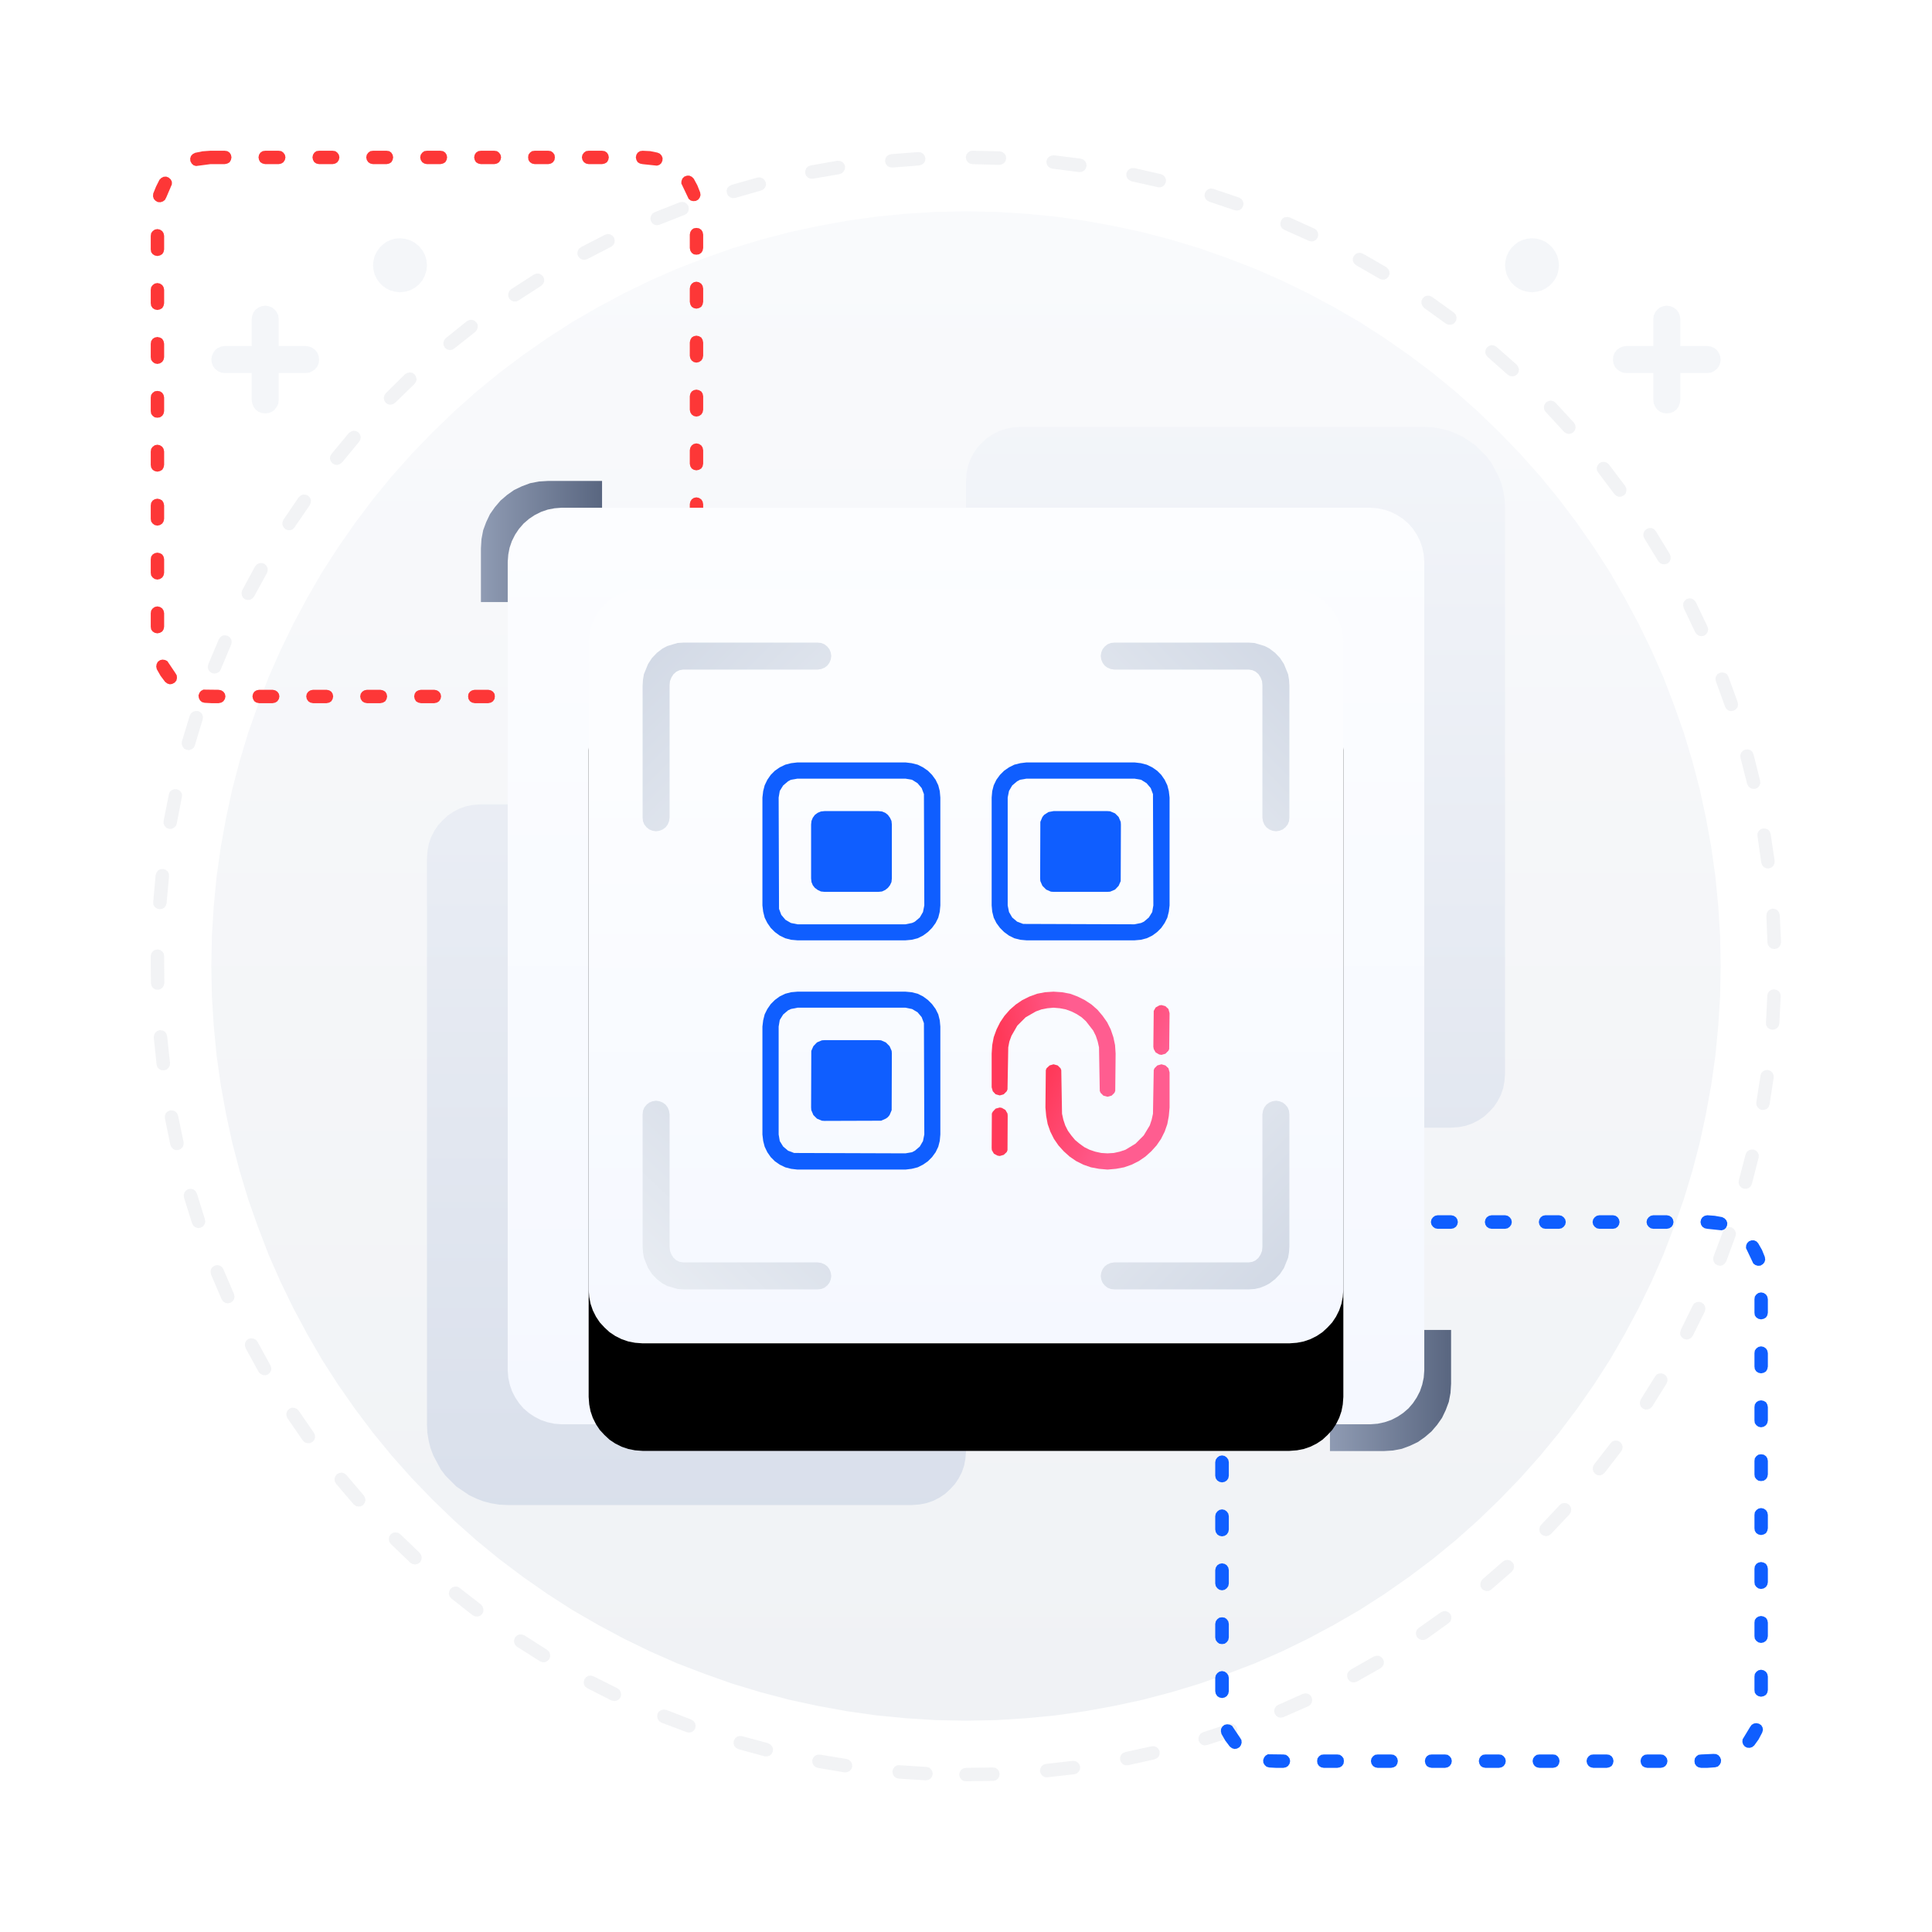 <?xml version="1.0" standalone="no"?><!DOCTYPE svg PUBLIC "-//W3C//DTD SVG 1.1//EN" "http://www.w3.org/Graphics/SVG/1.1/DTD/svg11.dtd"><svg height="1024" node-id="1" sillyvg="true" template-height="1024" template-width="1024" version="1.1" viewBox="0 0 1024 1024" width="1024" xmlns="http://www.w3.org/2000/svg" xmlns:xlink="http://www.w3.org/1999/xlink"><defs node-id="80"><linearGradient gradientUnits="objectBoundingBox" id="linearGradient-1" node-id="5" spreadMethod="pad" x1="0.5" x2="0.5" y1="0" y2="1"><stop offset="0" stop-color="#f9fafc"></stop><stop offset="1" stop-color="#f0f2f5"></stop></linearGradient><linearGradient gradientUnits="objectBoundingBox" id="linearGradient1" node-id="88" spreadMethod="pad" x1="0" x2="1" y1="0.5" y2="0.5"><stop offset="0" stop-color="#8f9bb3"></stop><stop offset="1" stop-color="#596680"></stop></linearGradient><linearGradient gradientUnits="objectBoundingBox" id="linearGradient-4" node-id="9" spreadMethod="pad" x1="0" x2="1" y1="0.5" y2="0.5"><stop offset="0" stop-color="#8f9bb3"></stop><stop offset="1" stop-color="#596680"></stop></linearGradient><linearGradient gradientUnits="objectBoundingBox" id="linearGradient-5" node-id="12" spreadMethod="pad" x1="0.5" x2="0.5" y1="-0.325" y2="1.447"><stop offset="0" stop-color="#fbfcfe"></stop><stop offset="1" stop-color="#ced6e5"></stop></linearGradient><linearGradient gradientUnits="objectBoundingBox" id="linearGradient-6" node-id="15" spreadMethod="pad" x1="0.079" x2="0.079" y1="0" y2="1"><stop offset="0" stop-color="#fcfdff"></stop><stop offset="1" stop-color="#f5f8ff"></stop></linearGradient><linearGradient gradientUnits="objectBoundingBox" id="linearGradient-7" node-id="18" spreadMethod="pad" x1="0.079" x2="0.079" y1="0.226" y2="1"><stop offset="0" stop-color="#fcfdff"></stop><stop offset="1" stop-color="#f5f8ff"></stop></linearGradient><linearGradient gradientUnits="objectBoundingBox" id="linearGradient-10" node-id="26" spreadMethod="pad" x1="0.784" x2="0.216" y1="0.61" y2="0.769"><stop offset="0" stop-color="#ff5d90"></stop><stop offset="1" stop-color="#ff3959"></stop></linearGradient><linearGradient gradientUnits="objectBoundingBox" id="linearGradient-11" node-id="29" spreadMethod="pad" x1="0.784" x2="0.216" y1="0.537" y2="0.14"><stop offset="0" stop-color="#ff5d90"></stop><stop offset="1" stop-color="#ff3959"></stop></linearGradient><linearGradient gradientUnits="objectBoundingBox" id="linearGradient-12" node-id="32" spreadMethod="pad" x1="0" x2="1.248" y1="1" y2="-0.239"><stop offset="0" stop-color="#e9edf3"></stop><stop offset="1" stop-color="#cbd3e1"></stop></linearGradient><linearGradient gradientUnits="objectBoundingBox" id="linearGradient-13" node-id="35" spreadMethod="pad" x1="1" x2="-0.252" y1="1" y2="-0.28"><stop offset="0" stop-color="#e9edf3"></stop><stop offset="1" stop-color="#cbd3e1"></stop></linearGradient><linearGradient gradientUnits="objectBoundingBox" id="linearGradient-14" node-id="38" spreadMethod="pad" x1="0" x2="1.246" y1="0" y2="1.218"><stop offset="0" stop-color="#e9edf3"></stop><stop offset="1" stop-color="#cbd3e1"></stop></linearGradient><linearGradient gradientUnits="objectBoundingBox" id="linearGradient-15" node-id="41" spreadMethod="pad" x1="0" x2="1.24" y1="1" y2="-0.308"><stop offset="0" stop-color="#e9edf3"></stop><stop offset="1" stop-color="#cbd3e1"></stop></linearGradient><filter height="800" id="filter-9" node-id="22" width="800" x="100" y="156.8"><feOffset color-interpolation-filters="linearRGB" dx="0" dy="57" in="SourceAlpha" result="shadowOffsetOuter1"></feOffset><feGaussianBlur color-interpolation-filters="linearRGB" in="shadowOffsetOuter1" result="shadowBlurOuter1" stdDeviation="71.5 71.5"></feGaussianBlur><feColorMatrix color-interpolation-filters="linearRGB" in="shadowBlurOuter1" result="result3" type="matrix" values="0 0 0 0 0.56 0 0 0 0 0.607 0 0 0 0 0.7 0 0 0 0.362 0"></feColorMatrix></filter><mask height="351.429" id="mask-3" maskUnits="userSpaceOnUse" node-id="51" width="351.429" x="614.857" y="614.857"><path d="M 912.00 512.00 L 911.70 528.00 L 910.70 543.80 L 909.20 559.40 L 907.00 575.00 L 904.20 590.40 L 900.90 605.70 L 896.90 620.90 L 892.40 635.80 L 887.20 650.50 L 881.60 665.10 L 875.30 679.40 L 868.50 693.40 L 861.10 707.20 L 853.30 720.70 L 844.80 733.90 L 835.80 746.80 L 826.40 759.30 L 816.40 771.50 L 805.90 783.30 L 794.80 794.80 L 783.30 805.90 L 771.50 816.40 L 759.30 826.40 L 746.80 835.80 L 733.90 844.80 L 720.70 853.30 L 707.20 861.10 L 693.40 868.50 L 679.40 875.30 L 665.10 881.60 L 650.50 887.20 L 635.80 892.40 L 620.90 896.90 L 605.70 900.90 L 590.40 904.20 L 575.00 907.00 L 559.40 909.20 L 543.80 910.70 L 528.00 911.70 L 512.00 912.00 L 496.00 911.70 L 480.20 910.70 L 464.60 909.20 L 449.00 907.00 L 433.60 904.20 L 418.30 900.90 L 403.10 896.90 L 388.20 892.40 L 373.50 887.20 L 358.90 881.60 L 344.60 875.30 L 330.60 868.50 L 316.80 861.10 L 303.30 853.30 L 290.10 844.80 L 277.20 835.80 L 264.70 826.40 L 252.50 816.40 L 240.70 805.90 L 229.20 794.80 L 218.10 783.30 L 207.60 771.50 L 197.60 759.30 L 188.20 746.80 L 179.20 733.90 L 170.70 720.70 L 162.90 707.20 L 155.50 693.40 L 148.70 679.40 L 142.40 665.10 L 136.80 650.50 L 131.60 635.80 L 127.10 620.90 L 123.10 605.70 L 119.80 590.40 L 117.00 575.00 L 114.80 559.40 L 113.30 543.80 L 112.30 528.00 L 112.00 512.00 L 112.30 496.00 L 113.30 480.20 L 114.80 464.60 L 117.00 449.00 L 119.80 433.60 L 123.10 418.30 L 127.10 403.10 L 131.60 388.20 L 136.80 373.50 L 142.40 358.90 L 148.70 344.60 L 155.50 330.60 L 162.90 316.80 L 170.70 303.30 L 179.20 290.10 L 188.20 277.20 L 197.60 264.70 L 207.60 252.50 L 218.10 240.70 L 229.20 229.20 L 240.70 218.10 L 252.50 207.60 L 264.70 197.60 L 277.20 188.20 L 290.10 179.20 L 303.30 170.70 L 316.80 162.90 L 330.60 155.50 L 344.60 148.70 L 358.90 142.40 L 373.50 136.80 L 388.20 131.60 L 403.10 127.10 L 418.30 123.10 L 433.60 119.80 L 449.00 117.00 L 464.60 114.80 L 480.20 113.30 L 496.00 112.30 L 512.00 112.00 L 528.00 112.30 L 543.80 113.30 L 559.40 114.80 L 575.00 117.00 L 590.40 119.80 L 605.70 123.10 L 620.90 127.10 L 635.80 131.60 L 650.50 136.80 L 665.10 142.40 L 679.40 148.70 L 693.40 155.50 L 707.20 162.90 L 720.70 170.70 L 733.90 179.20 L 746.80 188.20 L 759.30 197.60 L 771.50 207.60 L 783.30 218.10 L 794.80 229.20 L 805.90 240.70 L 816.40 252.50 L 826.40 264.70 L 835.80 277.20 L 844.80 290.10 L 853.30 303.30 L 861.10 316.80 L 868.50 330.60 L 875.30 344.60 L 881.60 358.90 L 887.20 373.50 L 892.40 388.20 L 896.90 403.10 L 900.90 418.30 L 904.20 433.60 L 907.00 449.00 L 909.20 464.60 L 910.70 480.20 L 911.70 496.00 L 912.00 512.00 Z" fill="#ffffff" fill-rule="evenodd" node-id="166" stroke="none" target-height="800" target-width="800" target-x="112" target-y="112"></path></mask><mask height="77.143" id="mask1" maskUnits="userSpaceOnUse" node-id="170" width="77.143" x="698.428" y="698.428"><path d="M 912.00 512.00 L 911.70 528.00 L 910.70 543.80 L 909.20 559.40 L 907.00 575.00 L 904.20 590.40 L 900.90 605.70 L 896.90 620.90 L 892.40 635.80 L 887.20 650.50 L 881.60 665.10 L 875.30 679.40 L 868.50 693.40 L 861.10 707.20 L 853.30 720.70 L 844.80 733.90 L 835.80 746.80 L 826.40 759.30 L 816.40 771.50 L 805.90 783.30 L 794.80 794.80 L 783.30 805.90 L 771.50 816.40 L 759.30 826.40 L 746.80 835.80 L 733.90 844.80 L 720.70 853.30 L 707.20 861.10 L 693.40 868.50 L 679.40 875.30 L 665.10 881.60 L 650.50 887.20 L 635.80 892.40 L 620.90 896.90 L 605.70 900.90 L 590.40 904.20 L 575.00 907.00 L 559.40 909.20 L 543.80 910.70 L 528.00 911.70 L 512.00 912.00 L 496.00 911.70 L 480.20 910.70 L 464.60 909.20 L 449.00 907.00 L 433.60 904.20 L 418.30 900.90 L 403.10 896.90 L 388.20 892.40 L 373.50 887.20 L 358.90 881.60 L 344.60 875.30 L 330.60 868.50 L 316.80 861.10 L 303.30 853.30 L 290.10 844.80 L 277.20 835.80 L 264.70 826.40 L 252.50 816.40 L 240.70 805.90 L 229.20 794.80 L 218.10 783.30 L 207.60 771.50 L 197.60 759.30 L 188.20 746.80 L 179.20 733.90 L 170.70 720.70 L 162.90 707.20 L 155.50 693.40 L 148.70 679.40 L 142.40 665.10 L 136.80 650.50 L 131.60 635.80 L 127.10 620.90 L 123.10 605.70 L 119.80 590.40 L 117.00 575.00 L 114.80 559.40 L 113.30 543.80 L 112.30 528.00 L 112.00 512.00 L 112.30 496.00 L 113.30 480.20 L 114.80 464.60 L 117.00 449.00 L 119.80 433.60 L 123.10 418.30 L 127.10 403.10 L 131.60 388.20 L 136.80 373.50 L 142.40 358.90 L 148.70 344.60 L 155.50 330.60 L 162.90 316.80 L 170.70 303.30 L 179.20 290.10 L 188.20 277.20 L 197.60 264.70 L 207.60 252.50 L 218.10 240.70 L 229.20 229.20 L 240.70 218.10 L 252.50 207.60 L 264.70 197.60 L 277.20 188.20 L 290.10 179.20 L 303.30 170.70 L 316.80 162.90 L 330.60 155.50 L 344.60 148.70 L 358.90 142.40 L 373.50 136.80 L 388.20 131.60 L 403.10 127.10 L 418.30 123.10 L 433.60 119.80 L 449.00 117.00 L 464.60 114.80 L 480.20 113.30 L 496.00 112.30 L 512.00 112.00 L 528.00 112.30 L 543.80 113.30 L 559.40 114.80 L 575.00 117.00 L 590.40 119.80 L 605.70 123.10 L 620.90 127.10 L 635.80 131.60 L 650.50 136.80 L 665.10 142.40 L 679.40 148.70 L 693.40 155.50 L 707.20 162.90 L 720.70 170.70 L 733.90 179.20 L 746.80 188.20 L 759.30 197.60 L 771.50 207.60 L 783.30 218.10 L 794.80 229.20 L 805.90 240.70 L 816.40 252.50 L 826.40 264.70 L 835.80 277.20 L 844.80 290.10 L 853.30 303.30 L 861.10 316.80 L 868.50 330.60 L 875.30 344.60 L 881.60 358.90 L 887.20 373.50 L 892.40 388.20 L 896.90 403.10 L 900.90 418.30 L 904.20 433.60 L 907.00 449.00 L 909.20 464.60 L 910.70 480.20 L 911.70 496.00 L 912.00 512.00 Z" fill="#ffffff" fill-rule="evenodd" node-id="174" stroke="none" target-height="800" target-width="800" target-x="112" target-y="112"></path></mask><mask height="77.143" id="mask2" maskUnits="userSpaceOnUse" node-id="178" width="77.143" x="248.429" y="248.429"><path d="M -338.00 62.00 L -337.70 46.00 L -336.70 30.20 L -335.20 14.60 L -333.00 -1.00 L -330.20 -16.40 L -326.90 -31.70 L -322.90 -46.90 L -318.40 -61.80 L -313.20 -76.50 L -307.60 -91.10 L -301.30 -105.40 L -294.50 -119.40 L -287.10 -133.20 L -279.30 -146.70 L -270.80 -159.90 L -261.80 -172.80 L -252.40 -185.30 L -242.40 -197.50 L -231.90 -209.30 L -220.80 -220.80 L -209.30 -231.90 L -197.50 -242.40 L -185.30 -252.40 L -172.80 -261.80 L -159.90 -270.80 L -146.70 -279.30 L -133.20 -287.10 L -119.40 -294.50 L -105.40 -301.30 L -91.10 -307.60 L -76.50 -313.20 L -61.80 -318.40 L -46.90 -322.90 L -31.70 -326.90 L -16.40 -330.20 L -1.00 -333.00 L 14.60 -335.20 L 30.20 -336.70 L 46.00 -337.70 L 62.00 -338.00 L 78.00 -337.70 L 93.80 -336.70 L 109.40 -335.20 L 125.00 -333.00 L 140.40 -330.20 L 155.70 -326.90 L 170.90 -322.90 L 185.80 -318.40 L 200.50 -313.20 L 215.10 -307.60 L 229.40 -301.30 L 243.40 -294.50 L 257.20 -287.10 L 270.70 -279.30 L 283.90 -270.80 L 296.80 -261.80 L 309.30 -252.40 L 321.50 -242.40 L 333.30 -231.90 L 344.80 -220.80 L 355.90 -209.30 L 366.40 -197.50 L 376.40 -185.30 L 385.80 -172.80 L 394.80 -159.90 L 403.30 -146.70 L 411.10 -133.20 L 418.50 -119.40 L 425.30 -105.40 L 431.60 -91.10 L 437.20 -76.50 L 442.40 -61.80 L 446.90 -46.90 L 450.90 -31.70 L 454.20 -16.40 L 457.00 -1.00 L 459.20 14.60 L 460.70 30.20 L 461.70 46.00 L 462.00 62.00 L 461.70 78.00 L 460.70 93.80 L 459.20 109.40 L 457.00 125.00 L 454.20 140.40 L 450.90 155.70 L 446.90 170.90 L 442.40 185.80 L 437.20 200.50 L 431.60 215.10 L 425.30 229.40 L 418.50 243.40 L 411.10 257.20 L 403.30 270.70 L 394.80 283.90 L 385.80 296.80 L 376.40 309.30 L 366.40 321.50 L 355.90 333.30 L 344.80 344.80 L 333.30 355.90 L 321.50 366.40 L 309.30 376.40 L 296.80 385.80 L 283.90 394.80 L 270.70 403.30 L 257.20 411.10 L 243.40 418.50 L 229.40 425.30 L 215.10 431.60 L 200.50 437.20 L 185.80 442.40 L 170.90 446.90 L 155.70 450.90 L 140.40 454.20 L 125.00 457.00 L 109.40 459.20 L 93.80 460.70 L 78.00 461.70 L 62.00 462.00 L 46.00 461.70 L 30.20 460.70 L 14.60 459.20 L -1.00 457.00 L -16.40 454.20 L -31.70 450.90 L -46.90 446.90 L -61.80 442.40 L -76.50 437.20 L -91.10 431.60 L -105.40 425.30 L -119.40 418.50 L -133.20 411.10 L -146.70 403.30 L -159.90 394.80 L -172.80 385.80 L -185.30 376.40 L -197.50 366.40 L -209.30 355.90 L -220.80 344.80 L -231.90 333.30 L -242.40 321.50 L -252.40 309.30 L -261.80 296.80 L -270.80 283.90 L -279.30 270.70 L -287.10 257.20 L -294.50 243.40 L -301.30 229.40 L -307.60 215.10 L -313.20 200.50 L -318.40 185.80 L -322.90 170.90 L -326.90 155.70 L -330.20 140.40 L -333.00 125.00 L -335.20 109.40 L -336.70 93.80 L -337.70 78.00 L -338.00 62.00 Z" fill="#ffffff" fill-rule="evenodd" node-id="182" stroke="none" target-height="800" target-width="800" target-x="-338" target-y="-338"></path></mask><mask height="351.429" id="mask3" maskUnits="userSpaceOnUse" node-id="186" width="351.429" x="50.571" y="50.571"><path d="M 912.00 512.00 L 911.70 528.00 L 910.70 543.80 L 909.20 559.40 L 907.00 575.00 L 904.20 590.40 L 900.90 605.70 L 896.90 620.90 L 892.40 635.80 L 887.20 650.50 L 881.60 665.10 L 875.30 679.40 L 868.50 693.40 L 861.10 707.20 L 853.30 720.70 L 844.80 733.90 L 835.80 746.80 L 826.40 759.30 L 816.40 771.50 L 805.90 783.30 L 794.80 794.80 L 783.30 805.90 L 771.50 816.40 L 759.30 826.40 L 746.80 835.80 L 733.90 844.80 L 720.70 853.30 L 707.20 861.10 L 693.40 868.50 L 679.40 875.30 L 665.10 881.60 L 650.50 887.20 L 635.80 892.40 L 620.90 896.90 L 605.70 900.90 L 590.40 904.20 L 575.00 907.00 L 559.40 909.20 L 543.80 910.70 L 528.00 911.70 L 512.00 912.00 L 496.00 911.70 L 480.20 910.70 L 464.60 909.20 L 449.00 907.00 L 433.60 904.20 L 418.30 900.90 L 403.10 896.90 L 388.20 892.40 L 373.50 887.20 L 358.90 881.60 L 344.60 875.30 L 330.60 868.50 L 316.80 861.10 L 303.30 853.30 L 290.10 844.80 L 277.20 835.80 L 264.70 826.40 L 252.50 816.40 L 240.70 805.90 L 229.20 794.80 L 218.10 783.30 L 207.60 771.50 L 197.60 759.30 L 188.20 746.80 L 179.20 733.90 L 170.70 720.70 L 162.90 707.20 L 155.50 693.40 L 148.70 679.40 L 142.40 665.10 L 136.80 650.50 L 131.60 635.80 L 127.10 620.90 L 123.10 605.70 L 119.80 590.40 L 117.00 575.00 L 114.80 559.40 L 113.30 543.80 L 112.30 528.00 L 112.00 512.00 L 112.30 496.00 L 113.30 480.20 L 114.80 464.60 L 117.00 449.00 L 119.80 433.60 L 123.10 418.30 L 127.10 403.10 L 131.60 388.20 L 136.80 373.50 L 142.40 358.90 L 148.70 344.60 L 155.50 330.60 L 162.90 316.80 L 170.70 303.30 L 179.20 290.10 L 188.20 277.20 L 197.60 264.70 L 207.60 252.50 L 218.10 240.70 L 229.20 229.20 L 240.70 218.10 L 252.50 207.60 L 264.70 197.60 L 277.20 188.20 L 290.10 179.20 L 303.30 170.70 L 316.80 162.90 L 330.60 155.50 L 344.60 148.70 L 358.90 142.40 L 373.50 136.80 L 388.20 131.60 L 403.10 127.10 L 418.30 123.10 L 433.60 119.80 L 449.00 117.00 L 464.60 114.80 L 480.20 113.30 L 496.00 112.30 L 512.00 112.00 L 528.00 112.30 L 543.80 113.30 L 559.40 114.80 L 575.00 117.00 L 590.40 119.80 L 605.70 123.10 L 620.90 127.10 L 635.80 131.60 L 650.50 136.80 L 665.10 142.40 L 679.40 148.70 L 693.40 155.50 L 707.20 162.90 L 720.70 170.70 L 733.90 179.20 L 746.80 188.20 L 759.30 197.60 L 771.50 207.60 L 783.30 218.10 L 794.80 229.20 L 805.90 240.70 L 816.40 252.50 L 826.40 264.70 L 835.80 277.20 L 844.80 290.10 L 853.30 303.30 L 861.10 316.80 L 868.50 330.60 L 875.30 344.60 L 881.60 358.90 L 887.20 373.50 L 892.40 388.20 L 896.90 403.10 L 900.90 418.30 L 904.20 433.60 L 907.00 449.00 L 909.20 464.60 L 910.70 480.20 L 911.70 496.00 L 912.00 512.00 Z" fill="#ffffff" fill-rule="evenodd" node-id="190" stroke="none" target-height="800" target-width="800" target-x="112" target-y="112"></path></mask></defs><g node-id="246"><path d="M 12.00 12.00 L 1012.00 12.00 L 1012.00 1012.00 L 12.00 1012.00 Z" fill="none" group-id="1" id="矩形" node-id="46" stroke="none" target-height="1000" target-width="1000" target-x="12" target-y="12"></path><g node-id="247"><path d="M 512.00 940.60 L 526.90 940.30 L 541.50 939.60 L 556.00 938.30 L 570.30 936.60 L 584.40 934.50 L 598.40 931.90 L 612.30 928.80 L 626.10 925.20 L 639.60 921.30 L 652.80 916.90 L 665.90 912.10 L 678.80 906.90 L 691.60 901.20 L 704.10 895.20 L 716.30 888.80 L 728.30 882.00 L 740.10 874.90 L 751.60 867.40 L 765.10 857.90 L 778.20 847.90 L 790.90 837.40 L 803.20 826.50 L 815.00 815.00 L 826.50 803.20 L 837.40 790.90 L 847.90 778.20 L 857.90 765.10 L 867.40 751.60 L 874.90 740.10 L 882.00 728.30 L 888.80 716.30 L 895.20 704.10 L 901.20 691.60 L 906.90 678.80 L 912.10 665.90 L 916.90 652.80 L 921.30 639.60 L 925.20 626.10 L 928.80 612.30 L 931.90 598.40 L 934.50 584.40 L 936.60 570.30 L 938.30 556.00 L 939.60 541.50 L 940.30 526.90 L 940.60 512.00 L 940.30 497.10 L 939.60 482.50 L 938.30 468.00 L 936.60 453.70 L 934.50 439.60 L 931.90 425.60 L 928.80 411.70 L 925.20 397.90 L 921.30 384.40 L 916.90 371.20 L 912.10 358.10 L 906.90 345.20 L 901.20 332.40 L 895.20 319.90 L 888.80 307.70 L 882.00 295.70 L 874.90 283.90 L 867.40 272.40 L 857.90 258.90 L 847.90 245.80 L 837.40 233.10 L 826.50 220.80 L 815.00 209.00 L 803.20 197.50 L 790.90 186.60 L 778.20 176.10 L 765.10 166.10 L 751.60 156.60 L 740.10 149.10 L 728.30 142.00 L 716.30 135.20 L 704.10 128.80 L 691.60 122.80 L 678.80 117.10 L 665.90 111.90 L 652.80 107.10 L 639.60 102.70 L 626.10 98.80 L 612.30 95.20 L 598.40 92.10 L 584.40 89.50 L 570.30 87.40 L 556.00 85.70 L 541.50 84.40 L 526.90 83.70 L 512.00 83.40 L 497.10 83.70 L 482.50 84.40 L 468.00 85.70 L 453.70 87.40 L 439.60 89.50 L 425.60 92.10 L 411.70 95.20 L 397.90 98.80 L 384.40 102.70 L 371.20 107.10 L 358.10 111.90 L 345.20 117.10 L 332.40 122.80 L 319.90 128.80 L 307.70 135.20 L 295.70 142.00 L 283.90 149.10 L 272.40 156.60 L 258.90 166.10 L 245.80 176.10 L 233.10 186.60 L 220.80 197.50 L 209.00 209.00 L 197.50 220.80 L 186.60 233.10 L 176.10 245.80 L 166.10 258.90 L 156.60 272.40 L 149.10 283.90 L 142.00 295.70 L 135.20 307.70 L 128.80 319.90 L 122.80 332.40 L 117.10 345.20 L 111.90 358.10 L 107.10 371.20 L 102.70 384.40 L 98.80 397.90 L 95.20 411.70 L 92.10 425.60 L 89.50 439.60 L 87.40 453.70 L 85.70 468.00 L 84.40 482.50 L 83.70 497.10 L 83.40 512.00 L 83.70 526.90 L 84.40 541.50 L 85.70 556.00 L 87.40 570.30 L 89.50 584.40 L 92.10 598.40 L 95.20 612.30 L 98.80 626.10 L 102.70 639.60 L 107.10 652.80 L 111.90 665.90 L 117.10 678.80 L 122.80 691.60 L 128.80 704.10 L 135.20 716.30 L 142.00 728.30 L 149.10 740.10 L 156.60 751.60 L 166.10 765.10 L 176.10 778.20 L 186.60 790.90 L 197.50 803.20 L 209.00 815.00 L 220.80 826.50 L 233.10 837.40 L 245.80 847.90 L 258.90 857.90 L 272.40 867.40 L 283.90 874.90 L 295.70 882.00 L 307.70 888.80 L 319.90 895.20 L 332.40 901.20 L 345.20 906.90 L 358.10 912.10 L 371.20 916.90 L 384.40 921.30 L 397.90 925.20 L 411.70 928.80 L 425.60 931.90 L 439.60 934.50 L 453.70 936.60 L 468.00 938.30 L 482.50 939.60 L 497.10 940.30 L 512.00 940.60 Z" fill="#ffffff" fill-rule="evenodd" group-id="1,2" id="椭圆形" node-id="48" stroke="none" target-height="857.2" target-width="857.2" target-x="83.4" target-y="83.4"></path><path d="M 526.20 936.80 L 527.60 937.00 L 528.70 937.70 L 529.50 938.80 L 529.80 940.20 L 529.60 941.60 L 528.90 942.80 L 527.80 943.60 L 526.40 943.90 L 512.00 944.10 L 510.60 943.90 L 509.50 943.10 L 508.70 942.00 L 508.40 940.60 L 508.70 939.20 L 509.50 938.00 L 510.60 937.30 L 512.00 937.00 L 526.20 936.80 Z M 476.60 935.60 L 491.00 936.50 L 492.40 936.80 L 493.40 937.70 L 494.10 938.80 L 494.40 940.20 L 494.00 941.60 L 493.20 942.70 L 492.00 943.40 L 490.60 943.60 L 476.20 942.70 L 474.90 942.30 L 473.80 941.40 L 473.20 940.30 L 473.00 938.80 L 473.40 937.50 L 474.20 936.40 L 475.40 935.70 L 476.60 935.60 Z M 568.50 933.30 L 569.90 933.40 L 571.10 934.00 L 572.00 935.00 L 572.50 936.30 L 572.40 937.80 L 571.80 939.00 L 570.80 939.90 L 569.40 940.40 L 555.10 942.00 L 553.70 941.90 L 552.50 941.20 L 551.70 940.20 L 551.20 938.80 L 551.40 937.40 L 552.00 936.20 L 553.10 935.30 L 554.40 934.90 L 568.50 933.30 Z M 430.50 932.90 L 431.10 931.50 L 432.00 930.60 L 433.30 930.00 L 434.70 930.00 L 448.70 932.30 L 450.00 932.80 L 451.00 933.70 L 451.60 934.90 L 451.70 936.40 L 451.20 937.70 L 450.30 938.70 L 449.00 939.30 L 447.60 939.40 L 433.40 937.00 L 432.10 936.50 L 431.10 935.50 L 430.60 934.30 L 430.50 932.90 Z M 610.30 925.60 L 611.70 925.50 L 613.00 926.00 L 614.00 926.90 L 614.60 928.20 L 614.60 929.70 L 614.20 930.90 L 613.20 931.90 L 611.90 932.50 L 597.90 935.60 L 596.40 935.60 L 595.20 935.10 L 594.20 934.10 L 593.70 932.80 L 593.70 931.40 L 594.20 930.10 L 595.10 929.20 L 596.50 928.60 L 610.30 925.60 Z M 388.90 922.70 L 389.60 921.40 L 390.60 920.50 L 391.90 920.10 L 393.30 920.20 L 407.00 923.90 L 408.30 924.60 L 409.20 925.60 L 409.70 926.80 L 409.60 928.30 L 409.00 929.60 L 408.00 930.50 L 406.70 930.90 L 405.30 930.90 L 391.40 927.10 L 390.10 926.40 L 389.20 925.40 L 388.80 924.10 L 388.90 922.70 Z M 651.10 913.70 L 652.60 913.50 L 653.90 913.90 L 655.00 914.70 L 655.70 915.90 L 655.90 917.30 L 655.50 918.60 L 654.70 919.70 L 653.50 920.50 L 639.80 924.90 L 638.30 925.10 L 637.00 924.70 L 636.00 923.80 L 635.30 922.60 L 635.20 921.20 L 635.60 919.90 L 636.40 918.80 L 637.70 918.10 L 651.10 913.70 Z M 348.50 908.30 L 349.30 907.10 L 350.40 906.40 L 351.80 906.10 L 353.20 906.30 L 366.40 911.40 L 367.60 912.20 L 368.40 913.30 L 368.70 914.60 L 368.50 916.00 L 367.80 917.20 L 366.70 918.00 L 365.40 918.30 L 364.00 918.10 L 350.50 913.00 L 349.30 912.20 L 348.60 911.00 L 348.30 909.70 L 348.50 908.30 Z M 690.50 897.80 L 691.90 897.50 L 693.20 897.70 L 694.40 898.40 L 695.20 899.60 L 695.50 901.00 L 695.30 902.30 L 694.60 903.50 L 693.50 904.30 L 680.30 910.10 L 678.90 910.40 L 677.60 910.20 L 676.40 909.40 L 675.60 908.20 L 675.30 906.80 L 675.60 905.50 L 676.30 904.40 L 677.50 903.60 L 690.50 897.80 Z M 309.80 890.00 L 310.70 888.90 L 311.90 888.20 L 313.20 888.10 L 314.60 888.50 L 327.20 894.80 L 328.40 895.70 L 329.00 896.90 L 329.20 898.20 L 328.90 899.60 L 328.00 900.70 L 326.80 901.40 L 325.50 901.60 L 324.10 901.30 L 311.30 894.80 L 310.10 893.90 L 309.50 892.70 L 309.40 891.30 L 309.80 890.00 Z M 728.10 878.00 L 729.50 877.60 L 730.80 877.60 L 732.00 878.20 L 733.00 879.30 L 733.50 880.60 L 733.40 882.00 L 732.80 883.20 L 731.70 884.20 L 719.20 891.30 L 717.90 891.70 L 716.50 891.60 L 715.30 891.00 L 714.40 889.90 L 714.00 888.50 L 714.10 887.20 L 714.70 886.00 L 715.80 885.00 L 728.10 878.00 Z M 273.00 867.80 L 274.00 866.80 L 275.30 866.30 L 276.70 866.30 L 278.00 866.80 L 289.90 874.40 L 291.00 875.40 L 291.50 876.70 L 291.60 878.00 L 291.10 879.40 L 290.10 880.40 L 288.90 881.00 L 287.50 881.00 L 286.20 880.50 L 274.00 872.80 L 273.00 871.80 L 272.50 870.50 L 272.50 869.20 L 273.00 867.80 Z M 763.60 854.60 L 764.90 854.00 L 766.20 853.90 L 767.50 854.40 L 768.60 855.30 L 769.20 856.60 L 769.20 858.00 L 768.80 859.30 L 767.80 860.30 L 756.10 868.70 L 754.70 869.20 L 753.40 869.20 L 752.10 868.70 L 751.10 867.80 L 750.50 866.40 L 750.50 865.10 L 751.00 863.80 L 752.00 862.80 L 763.60 854.60 Z M 238.70 842.20 L 239.80 841.30 L 241.10 840.90 L 242.50 841.00 L 243.70 841.70 L 254.90 850.40 L 255.80 851.50 L 256.20 852.80 L 256.20 854.10 L 255.60 855.40 L 254.50 856.40 L 253.20 856.80 L 251.80 856.70 L 250.50 856.10 L 239.20 847.20 L 238.30 846.10 L 237.90 844.80 L 238.10 843.40 L 238.70 842.20 Z M 796.50 827.70 L 797.70 827.00 L 799.10 826.80 L 800.40 827.10 L 801.60 828.00 L 802.30 829.20 L 802.50 830.60 L 802.10 831.90 L 801.30 833.00 L 790.40 842.50 L 789.20 843.20 L 787.80 843.30 L 786.50 842.90 L 785.40 842.10 L 784.70 840.80 L 784.60 839.50 L 785.00 838.10 L 785.80 837.00 L 796.50 827.70 Z M 207.10 813.20 L 208.30 812.40 L 209.60 812.20 L 211.00 812.40 L 212.20 813.20 L 222.40 823.00 L 223.20 824.20 L 223.50 825.50 L 223.30 826.90 L 222.60 828.10 L 221.40 828.90 L 220.10 829.20 L 218.70 829.00 L 217.50 828.30 L 207.10 818.30 L 206.30 817.10 L 206.10 815.70 L 206.30 814.40 L 207.10 813.20 Z M 826.60 797.80 L 827.70 796.90 L 829.00 796.60 L 830.40 796.80 L 831.60 797.50 L 832.50 798.70 L 832.80 800.00 L 832.60 801.40 L 831.90 802.60 L 822.00 813.10 L 820.80 813.90 L 819.50 814.20 L 818.10 813.90 L 816.90 813.20 L 816.10 812.00 L 815.90 810.60 L 816.10 809.30 L 816.90 808.10 L 826.60 797.80 Z M 178.60 781.30 L 179.90 780.70 L 181.20 780.50 L 182.50 780.90 L 183.60 781.80 L 192.80 792.60 L 193.50 793.90 L 193.70 795.20 L 193.30 796.50 L 192.50 797.70 L 191.20 798.40 L 189.90 798.50 L 188.60 798.20 L 187.40 797.30 L 178.10 786.40 L 177.40 785.10 L 177.30 783.80 L 177.70 782.50 L 178.60 781.30 Z M 853.60 765.00 L 854.60 764.00 L 855.90 763.50 L 857.30 763.60 L 858.60 764.20 L 859.50 765.30 L 860.00 766.60 L 859.90 767.90 L 859.30 769.20 L 850.50 780.60 L 849.40 781.50 L 848.10 782.00 L 846.80 781.90 L 845.50 781.20 L 844.60 780.10 L 844.20 778.80 L 844.30 777.50 L 844.90 776.20 L 853.60 765.00 Z M 153.30 746.70 L 154.60 746.10 L 156.00 746.20 L 157.30 746.70 L 158.30 747.70 L 166.30 759.30 L 166.90 760.60 L 167.00 762.00 L 166.50 763.30 L 165.50 764.30 L 164.20 764.90 L 162.90 764.90 L 161.60 764.50 L 160.50 763.50 L 152.30 751.60 L 151.80 750.30 L 151.80 749.00 L 152.30 747.70 L 153.30 746.70 Z M 877.20 729.60 L 878.10 728.50 L 879.30 728.00 L 880.70 727.90 L 882.00 728.40 L 883.10 729.30 L 883.70 730.50 L 883.80 731.90 L 883.30 733.30 L 875.70 745.50 L 874.70 746.50 L 873.50 747.00 L 872.10 747.10 L 870.80 746.60 L 869.70 745.60 L 869.20 744.30 L 869.20 743.00 L 869.70 741.60 L 877.20 729.60 Z M 131.60 709.70 L 133.00 709.30 L 134.40 709.50 L 135.60 710.10 L 136.50 711.20 L 143.30 723.60 L 143.80 725.00 L 143.70 726.30 L 143.10 727.50 L 142.00 728.50 L 140.70 728.90 L 139.30 728.80 L 138.10 728.20 L 137.10 727.20 L 130.20 714.60 L 129.80 713.20 L 129.90 711.80 L 130.50 710.60 L 131.60 709.70 Z M 897.10 692.10 L 897.90 690.90 L 899.10 690.20 L 900.40 690.00 L 901.80 690.30 L 903.00 691.20 L 903.70 692.40 L 903.90 693.70 L 903.60 695.10 L 897.20 708.00 L 896.30 709.10 L 895.10 709.80 L 893.80 710.00 L 892.40 709.60 L 891.30 708.70 L 890.60 707.50 L 890.50 706.20 L 890.90 704.80 L 897.10 692.10 Z M 113.80 670.80 L 115.20 670.50 L 116.50 670.80 L 117.70 671.60 L 118.40 672.70 L 124.00 685.80 L 124.30 687.20 L 124.10 688.50 L 123.40 689.60 L 122.20 690.50 L 120.80 690.80 L 119.50 690.60 L 118.30 689.80 L 117.50 688.70 L 111.80 675.40 L 111.60 674.00 L 111.80 672.70 L 112.60 671.60 L 113.80 670.80 Z M 913.20 652.70 L 913.90 651.50 L 915.00 650.70 L 916.30 650.30 L 917.70 650.50 L 918.90 651.30 L 919.70 652.40 L 920.10 653.70 L 919.90 655.10 L 914.90 668.60 L 914.10 669.80 L 913.00 670.60 L 911.70 670.90 L 910.30 670.60 L 909.10 669.90 L 908.30 668.70 L 908.00 667.40 L 908.20 666.00 L 913.20 652.70 Z M 99.90 630.20 L 101.40 630.10 L 102.70 630.50 L 103.70 631.40 L 104.40 632.70 L 108.60 646.20 L 108.80 647.60 L 108.40 648.90 L 107.60 650.00 L 106.30 650.70 L 104.90 650.90 L 103.60 650.50 L 102.50 649.70 L 101.80 648.40 L 97.50 634.70 L 97.40 633.30 L 97.80 632.00 L 98.70 630.90 L 99.90 630.20 Z M 925.20 611.90 L 925.80 610.60 L 926.80 609.70 L 928.10 609.30 L 929.50 609.30 L 930.80 609.90 L 931.70 610.90 L 932.20 612.20 L 932.10 613.60 L 928.50 627.60 L 927.90 628.80 L 926.80 629.70 L 925.60 630.10 L 924.10 630.00 L 922.90 629.40 L 922.00 628.40 L 921.50 627.10 L 921.60 625.60 L 925.20 611.90 Z M 90.20 588.50 L 91.70 588.60 L 92.90 589.10 L 93.90 590.10 L 94.40 591.40 L 97.30 605.30 L 97.30 606.70 L 96.80 608.00 L 95.90 608.90 L 94.60 609.50 L 93.10 609.60 L 91.90 609.10 L 90.90 608.10 L 90.30 606.80 L 87.40 592.70 L 87.40 591.30 L 87.90 590.00 L 88.90 589.10 L 90.20 588.50 Z M 933.10 570.10 L 933.50 568.80 L 934.40 567.80 L 935.70 567.20 L 937.10 567.10 L 938.40 567.60 L 939.40 568.50 L 940.00 569.70 L 940.10 571.10 L 937.90 585.40 L 937.40 586.70 L 936.50 587.70 L 935.20 588.20 L 933.80 588.30 L 932.50 587.80 L 931.50 586.80 L 930.90 585.60 L 930.90 584.10 L 933.10 570.10 Z M 84.70 546.00 L 86.20 546.20 L 87.40 546.80 L 88.20 547.90 L 88.60 549.30 L 90.10 563.30 L 90.00 564.80 L 89.30 566.00 L 88.30 566.90 L 87.00 567.30 L 85.50 567.20 L 84.30 566.60 L 83.40 565.60 L 83.00 564.20 L 81.50 549.90 L 81.70 548.50 L 82.30 547.30 L 83.40 546.40 L 84.70 546.00 Z M 940.20 524.40 L 941.80 524.70 L 942.90 525.50 L 943.60 526.70 L 943.80 528.10 L 943.10 542.50 L 942.70 543.90 L 941.90 544.90 L 940.70 545.60 L 939.30 545.80 L 937.90 545.40 L 936.80 544.60 L 936.10 543.40 L 936.00 542.00 L 936.70 527.80 L 937.00 526.40 L 937.80 525.30 L 939.00 524.60 L 940.20 524.40 Z M 83.50 503.20 L 84.90 503.50 L 86.00 504.30 L 86.80 505.40 L 87.00 506.80 L 87.10 521.00 L 86.80 522.40 L 86.10 523.50 L 85.00 524.30 L 83.60 524.60 L 82.20 524.40 L 81.00 523.60 L 80.30 522.50 L 80.00 521.10 L 79.90 512.00 L 79.90 506.70 L 80.20 505.30 L 81.00 504.20 L 82.10 503.50 L 83.50 503.20 Z M 939.50 481.60 L 940.90 481.80 L 942.10 482.50 L 942.90 483.60 L 943.30 485.00 L 944.00 499.40 L 943.70 500.80 L 943.00 501.90 L 941.90 502.70 L 940.50 503.00 L 939.10 502.80 L 937.90 502.00 L 937.10 500.90 L 936.80 499.60 L 936.20 485.40 L 936.40 484.00 L 937.10 482.80 L 938.10 482.00 L 939.50 481.60 Z M 82.50 463.70 L 83.00 462.40 L 83.80 461.30 L 85.00 460.70 L 86.50 460.60 L 87.80 461.00 L 88.90 461.90 L 89.50 463.10 L 89.60 464.50 L 88.30 478.60 L 87.90 480.00 L 87.10 481.10 L 85.90 481.70 L 84.50 481.90 L 83.10 481.50 L 82.00 480.70 L 81.30 479.50 L 81.20 478.10 L 82.50 463.70 Z M 934.40 439.10 L 935.80 439.20 L 937.10 439.70 L 938.00 440.70 L 938.50 442.10 L 940.60 456.30 L 940.50 457.70 L 939.90 458.90 L 938.90 459.80 L 937.50 460.30 L 936.10 460.20 L 934.90 459.60 L 934.00 458.60 L 933.50 457.20 L 931.50 443.20 L 931.50 441.80 L 932.10 440.50 L 933.10 439.60 L 934.40 439.10 Z M 89.50 421.00 L 90.00 419.70 L 91.00 418.80 L 92.30 418.30 L 93.70 418.30 L 95.00 418.90 L 95.90 419.80 L 96.50 421.10 L 96.40 422.50 L 93.70 436.40 L 93.20 437.80 L 92.20 438.70 L 91.00 439.30 L 89.60 439.30 L 88.20 438.80 L 87.30 437.80 L 86.70 436.60 L 86.70 435.20 L 89.50 421.00 Z M 925.10 397.30 L 926.50 397.20 L 927.80 397.60 L 928.80 398.50 L 929.40 399.80 L 932.90 413.80 L 933.00 415.20 L 932.50 416.50 L 931.60 417.50 L 930.30 418.10 L 928.80 418.10 L 927.60 417.60 L 926.60 416.70 L 926.00 415.40 L 922.50 401.60 L 922.40 400.20 L 922.90 398.90 L 923.80 397.90 L 925.10 397.30 Z M 100.60 379.20 L 101.30 378.00 L 102.40 377.20 L 103.70 376.80 L 105.10 376.90 L 106.40 377.60 L 107.20 378.70 L 107.60 380.00 L 107.40 381.40 L 103.30 395.00 L 102.70 396.30 L 101.60 397.10 L 100.30 397.60 L 98.90 397.40 L 97.60 396.80 L 96.80 395.70 L 96.30 394.40 L 96.40 393.00 L 100.60 379.20 Z M 911.50 356.60 L 912.90 356.40 L 914.30 356.70 L 915.40 357.40 L 916.10 358.70 L 921.00 372.20 L 921.20 373.60 L 920.90 374.90 L 920.00 376.00 L 918.80 376.70 L 917.40 376.90 L 916.10 376.60 L 915.00 375.70 L 914.30 374.50 L 909.50 361.20 L 909.20 359.80 L 909.50 358.50 L 910.30 357.30 L 911.50 356.60 Z M 116.00 338.80 L 116.80 337.70 L 117.90 336.90 L 119.30 336.70 L 120.70 337.00 L 121.80 337.80 L 122.60 339.00 L 122.80 340.30 L 122.50 341.70 L 117.00 354.80 L 116.30 356.00 L 115.10 356.70 L 113.80 357.00 L 112.40 356.80 L 111.20 356.00 L 110.40 354.90 L 110.10 353.50 L 110.40 352.10 L 116.00 338.80 Z M 894.00 317.50 L 895.40 317.10 L 896.70 317.30 L 897.90 318.00 L 898.80 319.10 L 905.00 332.10 L 905.40 333.50 L 905.10 334.90 L 904.40 336.00 L 903.30 336.90 L 901.90 337.20 L 900.60 337.00 L 899.40 336.30 L 898.50 335.10 L 892.40 322.30 L 892.10 320.90 L 892.20 319.60 L 892.90 318.40 L 894.00 317.50 Z M 135.20 300.20 L 136.20 299.10 L 137.40 298.50 L 138.80 298.40 L 140.10 298.80 L 141.20 299.80 L 141.80 301.00 L 141.90 302.30 L 141.50 303.70 L 134.70 316.10 L 133.80 317.20 L 132.60 317.90 L 131.30 318.00 L 129.90 317.70 L 128.80 316.80 L 128.20 315.60 L 128.00 314.20 L 128.40 312.80 L 135.20 300.20 Z M 872.70 280.40 L 874.00 279.90 L 875.40 279.90 L 876.60 280.40 L 877.60 281.50 L 885.10 293.80 L 885.50 295.10 L 885.40 296.50 L 884.90 297.70 L 883.80 298.70 L 882.40 299.10 L 881.10 299.00 L 879.90 298.50 L 878.90 297.40 L 871.50 285.30 L 871.00 284.00 L 871.10 282.60 L 871.60 281.40 L 872.70 280.40 Z M 158.30 263.60 L 159.40 262.60 L 160.60 262.10 L 162.00 262.20 L 163.30 262.70 L 164.30 263.80 L 164.80 265.10 L 164.70 266.40 L 164.20 267.70 L 156.20 279.40 L 155.20 280.50 L 154.00 281.00 L 152.60 281.00 L 151.30 280.50 L 150.30 279.50 L 149.70 278.20 L 149.70 276.90 L 150.20 275.50 L 158.30 263.60 Z M 847.70 245.50 L 849.00 244.90 L 850.30 244.80 L 851.60 245.20 L 852.70 246.10 L 861.40 257.60 L 862.00 258.90 L 862.00 260.30 L 861.60 261.60 L 860.60 262.60 L 859.30 263.20 L 857.90 263.30 L 856.70 262.80 L 855.60 261.80 L 847.10 250.50 L 846.40 249.30 L 846.30 247.90 L 846.80 246.60 L 847.70 245.50 Z M 184.90 229.50 L 186.10 228.70 L 187.40 228.30 L 188.70 228.50 L 190.00 229.20 L 190.80 230.30 L 191.20 231.60 L 191.00 233.00 L 190.30 234.20 L 181.30 245.10 L 180.10 246.00 L 178.90 246.40 L 177.50 246.30 L 176.20 245.60 L 175.30 244.50 L 174.90 243.20 L 175.00 241.90 L 175.70 240.60 L 184.90 229.50 Z M 819.40 213.30 L 820.60 212.60 L 821.90 212.30 L 823.30 212.60 L 824.40 213.40 L 834.20 224.00 L 834.90 225.20 L 835.10 226.60 L 834.80 227.90 L 833.90 229.10 L 832.70 229.80 L 831.30 230.00 L 830.00 229.60 L 828.90 228.80 L 819.30 218.40 L 818.50 217.20 L 818.30 215.80 L 818.60 214.50 L 819.40 213.30 Z M 214.70 198.30 L 216.00 197.60 L 217.30 197.40 L 218.60 197.60 L 219.80 198.50 L 220.50 199.70 L 220.80 201.00 L 220.50 202.30 L 219.70 203.50 L 209.50 213.40 L 208.30 214.20 L 207.00 214.50 L 205.70 214.30 L 204.50 213.50 L 203.70 212.30 L 203.40 211.00 L 203.70 209.60 L 204.50 208.40 L 214.70 198.30 Z M 788.10 184.20 L 789.20 183.30 L 790.50 182.90 L 791.90 183.10 L 793.10 183.80 L 803.90 193.30 L 804.70 194.50 L 805.10 195.80 L 804.90 197.20 L 804.10 198.40 L 803.00 199.20 L 801.60 199.50 L 800.30 199.30 L 799.10 198.60 L 788.50 189.20 L 787.60 188.10 L 787.20 186.80 L 787.40 185.40 L 788.10 184.20 Z M 247.50 170.20 L 248.80 169.60 L 250.20 169.50 L 251.40 169.90 L 252.50 170.90 L 253.20 172.10 L 253.20 173.50 L 252.80 174.80 L 251.90 175.90 L 240.80 184.70 L 239.60 185.40 L 238.20 185.50 L 236.90 185.20 L 235.80 184.30 L 235.10 183.00 L 235.00 181.60 L 235.40 180.30 L 236.30 179.20 L 247.50 170.20 Z M 754.00 158.20 L 755.00 157.20 L 756.30 156.70 L 757.60 156.70 L 758.90 157.30 L 770.60 165.70 L 771.60 166.80 L 772.00 168.10 L 771.90 169.50 L 771.30 170.70 L 770.30 171.70 L 769.00 172.10 L 767.60 172.10 L 766.30 171.50 L 754.80 163.20 L 753.90 162.10 L 753.40 160.90 L 753.40 159.50 L 754.00 158.20 Z M 283.00 145.50 L 284.30 145.00 L 285.70 145.00 L 286.90 145.60 L 287.90 146.60 L 288.40 147.90 L 288.40 149.30 L 287.80 150.50 L 286.80 151.50 L 274.90 159.20 L 273.60 159.80 L 272.20 159.80 L 271.00 159.30 L 269.90 158.30 L 269.40 156.90 L 269.40 155.60 L 269.90 154.30 L 270.90 153.30 L 283.00 145.50 Z M 717.50 135.80 L 718.40 134.70 L 719.60 134.10 L 721.00 134.00 L 722.30 134.40 L 734.80 141.60 L 735.80 142.60 L 736.40 143.80 L 736.50 145.20 L 736.00 146.50 L 735.00 147.60 L 733.80 148.20 L 732.40 148.20 L 731.10 147.70 L 718.80 140.60 L 717.80 139.70 L 717.10 138.50 L 717.00 137.10 L 717.50 135.80 Z M 320.70 124.40 L 322.10 124.00 L 323.40 124.20 L 324.60 124.90 L 325.50 126.00 L 325.80 127.40 L 325.70 128.70 L 325.00 129.90 L 323.90 130.80 L 311.30 137.30 L 309.90 137.70 L 308.60 137.60 L 307.30 136.90 L 306.40 135.80 L 306.00 134.50 L 306.20 133.10 L 306.80 131.90 L 307.90 131.00 L 320.70 124.40 Z M 678.90 117.10 L 679.70 115.90 L 680.80 115.20 L 682.20 115.00 L 683.50 115.20 L 696.70 121.20 L 697.80 122.00 L 698.50 123.20 L 698.70 124.60 L 698.40 125.90 L 697.50 127.10 L 696.30 127.80 L 695.00 128.00 L 693.60 127.60 L 680.70 121.80 L 679.50 121.00 L 678.80 119.80 L 678.60 118.50 L 678.90 117.10 Z M 360.30 107.20 L 361.70 107.00 L 363.00 107.30 L 364.10 108.10 L 364.90 109.30 L 365.10 110.70 L 364.80 112.10 L 364.00 113.20 L 362.80 113.90 L 349.60 119.10 L 348.20 119.40 L 346.90 119.10 L 345.80 118.40 L 345.00 117.20 L 344.70 115.80 L 345.00 114.50 L 345.70 113.30 L 346.90 112.50 L 360.30 107.20 Z M 638.60 102.40 L 639.30 101.20 L 640.30 100.30 L 641.60 99.90 L 643.10 100.10 L 656.70 104.70 L 657.90 105.40 L 658.70 106.50 L 659.10 107.80 L 658.90 109.20 L 658.10 110.50 L 657.10 111.30 L 655.70 111.60 L 654.30 111.40 L 640.90 106.90 L 639.70 106.20 L 638.80 105.10 L 638.40 103.80 L 638.60 102.40 Z M 401.50 94.10 L 402.90 94.00 L 404.20 94.50 L 405.20 95.40 L 405.90 96.70 L 406.00 98.10 L 405.50 99.40 L 404.60 100.40 L 403.30 101.00 L 389.70 104.90 L 388.30 105.00 L 387.00 104.60 L 385.90 103.70 L 385.30 102.50 L 385.10 101.00 L 385.50 99.70 L 386.40 98.70 L 387.70 98.00 L 401.50 94.10 Z M 597.00 91.80 L 597.60 90.50 L 598.60 89.60 L 599.80 89.10 L 601.30 89.10 L 615.30 92.30 L 616.60 92.90 L 617.50 93.90 L 618.00 95.20 L 617.90 96.60 L 617.30 97.90 L 616.30 98.80 L 615.00 99.30 L 613.60 99.20 L 599.80 96.10 L 598.50 95.50 L 597.50 94.50 L 597.00 93.30 L 597.00 91.80 Z M 443.80 85.20 L 445.20 85.30 L 446.40 85.80 L 447.40 86.80 L 447.90 88.20 L 447.80 89.60 L 447.20 90.80 L 446.20 91.80 L 444.90 92.30 L 431.00 94.70 L 429.50 94.70 L 428.30 94.20 L 427.30 93.20 L 426.80 91.90 L 426.80 90.50 L 427.30 89.20 L 428.30 88.20 L 429.60 87.70 L 443.80 85.20 Z M 554.60 85.50 L 555.10 84.10 L 556.00 83.10 L 557.20 82.50 L 558.60 82.30 L 572.90 84.10 L 574.20 84.60 L 575.20 85.50 L 575.80 86.70 L 575.90 88.10 L 575.40 89.50 L 574.50 90.50 L 573.30 91.10 L 571.90 91.20 L 557.80 89.40 L 556.50 89.00 L 555.40 88.10 L 554.80 86.90 L 554.60 85.50 Z M 486.70 80.60 L 488.10 80.80 L 489.30 81.50 L 490.10 82.60 L 490.50 83.90 L 490.30 85.40 L 489.60 86.50 L 488.50 87.30 L 487.10 87.70 L 473.00 88.80 L 471.60 88.60 L 470.40 88.00 L 469.50 86.90 L 469.10 85.50 L 469.30 84.10 L 469.90 82.90 L 471.00 82.10 L 472.40 81.70 L 486.70 80.60 Z M 515.50 79.90 L 529.90 80.20 L 531.30 80.60 L 532.40 81.40 L 533.10 82.50 L 533.30 83.90 L 533.00 85.30 L 532.20 86.40 L 531.00 87.10 L 529.60 87.40 L 515.40 87.00 L 514.00 86.70 L 512.90 85.90 L 512.20 84.80 L 511.90 83.40 L 512.20 82.00 L 513.00 80.90 L 514.10 80.10 L 515.50 79.90 Z" fill="#ebedf0" fill-opacity="0.659" fill-rule="nonzero" group-id="1,2" id="椭圆形" node-id="49" stroke="none" target-height="864.2" target-width="864.1" target-x="79.9" target-y="79.9"></path><g node-id="253"><g node-id="258"><path d="M 912.00 512.00 L 911.70 528.00 L 910.70 543.80 L 909.20 559.40 L 907.00 575.00 L 904.20 590.40 L 900.90 605.70 L 896.90 620.90 L 892.40 635.80 L 887.20 650.50 L 881.60 665.10 L 875.30 679.40 L 868.50 693.40 L 861.10 707.20 L 853.30 720.70 L 844.80 733.90 L 835.80 746.80 L 826.40 759.30 L 816.40 771.50 L 805.90 783.30 L 794.80 794.80 L 783.30 805.90 L 771.50 816.40 L 759.30 826.40 L 746.80 835.80 L 733.90 844.80 L 720.70 853.30 L 707.20 861.10 L 693.40 868.50 L 679.40 875.30 L 665.10 881.60 L 650.50 887.20 L 635.80 892.40 L 620.90 896.90 L 605.70 900.90 L 590.40 904.20 L 575.00 907.00 L 559.40 909.20 L 543.80 910.70 L 528.00 911.70 L 512.00 912.00 L 496.00 911.70 L 480.20 910.70 L 464.60 909.20 L 449.00 907.00 L 433.60 904.20 L 418.30 900.90 L 403.10 896.90 L 388.20 892.40 L 373.50 887.20 L 358.90 881.60 L 344.60 875.30 L 330.60 868.50 L 316.80 861.10 L 303.30 853.30 L 290.10 844.80 L 277.20 835.80 L 264.70 826.40 L 252.50 816.40 L 240.70 805.90 L 229.20 794.80 L 218.10 783.30 L 207.60 771.50 L 197.60 759.30 L 188.20 746.80 L 179.20 733.90 L 170.70 720.70 L 162.90 707.20 L 155.50 693.40 L 148.70 679.40 L 142.40 665.10 L 136.80 650.50 L 131.60 635.80 L 127.10 620.90 L 123.10 605.70 L 119.80 590.40 L 117.00 575.00 L 114.80 559.40 L 113.30 543.80 L 112.30 528.00 L 112.00 512.00 L 112.30 496.00 L 113.30 480.20 L 114.80 464.60 L 117.00 449.00 L 119.80 433.60 L 123.10 418.30 L 127.10 403.10 L 131.60 388.20 L 136.80 373.50 L 142.40 358.90 L 148.70 344.60 L 155.50 330.60 L 162.90 316.80 L 170.70 303.30 L 179.20 290.10 L 188.20 277.20 L 197.60 264.70 L 207.60 252.50 L 218.10 240.70 L 229.20 229.20 L 240.70 218.10 L 252.50 207.60 L 264.70 197.60 L 277.20 188.20 L 290.10 179.20 L 303.30 170.70 L 316.80 162.90 L 330.60 155.50 L 344.60 148.70 L 358.90 142.40 L 373.50 136.80 L 388.20 131.60 L 403.10 127.10 L 418.30 123.10 L 433.60 119.80 L 449.00 117.00 L 464.60 114.80 L 480.20 113.30 L 496.00 112.30 L 512.00 112.00 L 528.00 112.30 L 543.80 113.30 L 559.40 114.80 L 575.00 117.00 L 590.40 119.80 L 605.70 123.10 L 620.90 127.10 L 635.80 131.60 L 650.50 136.80 L 665.10 142.40 L 679.40 148.70 L 693.40 155.50 L 707.20 162.90 L 720.70 170.70 L 733.90 179.20 L 746.80 188.20 L 759.30 197.60 L 771.50 207.60 L 783.30 218.10 L 794.80 229.20 L 805.90 240.70 L 816.40 252.50 L 826.40 264.70 L 835.80 277.20 L 844.80 290.10 L 853.30 303.30 L 861.10 316.80 L 868.50 330.60 L 875.30 344.60 L 881.60 358.90 L 887.20 373.50 L 892.40 388.20 L 896.90 403.10 L 900.90 418.30 L 904.20 433.60 L 907.00 449.00 L 909.20 464.60 L 910.70 480.20 L 911.70 496.00 L 912.00 512.00 Z" fill="url(#linearGradient-1)" fill-rule="evenodd" group-id="1,2,8,13" node-id="203" stroke="none" target-height="800" target-width="800" target-x="112" target-y="112"></path></g><g node-id="259"><path d="M 908.20 929.60 L 909.60 929.70 L 910.80 930.30 L 911.70 931.40 L 912.20 932.70 L 912.10 934.10 L 911.50 935.30 L 910.50 936.30 L 909.10 936.70 L 904.90 937.00 L 901.60 937.00 L 900.20 936.70 L 899.10 936.00 L 898.30 934.80 L 898.10 933.40 L 898.30 932.00 L 899.10 930.90 L 900.20 930.10 L 901.60 929.90 L 908.20 929.60 Z M 880.20 929.90 L 881.60 930.10 L 882.70 930.90 L 883.50 932.00 L 883.80 933.40 L 883.50 934.80 L 882.70 936.00 L 881.60 936.70 L 880.20 937.00 L 873.10 937.00 L 871.70 936.70 L 870.50 936.00 L 869.80 934.80 L 869.50 933.40 L 869.80 932.00 L 870.50 930.90 L 871.70 930.10 L 873.10 929.90 L 880.20 929.90 Z M 851.60 929.90 L 853.00 930.10 L 854.20 930.90 L 854.90 932.00 L 855.20 933.40 L 854.90 934.80 L 854.20 936.00 L 853.00 936.70 L 851.60 937.00 L 844.50 937.00 L 843.10 936.70 L 842.00 936.00 L 841.20 934.80 L 840.90 933.40 L 841.20 932.00 L 842.00 930.90 L 843.10 930.10 L 844.50 929.90 L 851.60 929.90 Z M 823.10 929.90 L 824.50 930.10 L 825.60 930.90 L 826.30 932.00 L 826.60 933.40 L 826.30 934.80 L 825.60 936.00 L 824.50 936.70 L 823.10 937.00 L 815.90 937.00 L 814.50 936.70 L 813.40 936.00 L 812.60 934.80 L 812.30 933.40 L 812.60 932.00 L 813.40 930.90 L 814.50 930.10 L 815.90 929.90 L 823.10 929.90 Z M 794.50 929.90 L 795.90 930.10 L 797.00 930.90 L 797.80 932.00 L 798.10 933.40 L 797.80 934.80 L 797.00 936.00 L 795.90 936.70 L 794.50 937.00 L 787.30 937.00 L 785.90 936.70 L 784.80 936.00 L 784.10 934.80 L 783.80 933.40 L 784.10 932.00 L 784.80 930.90 L 785.90 930.10 L 787.30 929.90 L 794.50 929.90 Z M 765.90 929.90 L 767.30 930.10 L 768.40 930.90 L 769.20 932.00 L 769.50 933.40 L 769.20 934.80 L 768.40 936.00 L 767.30 936.70 L 765.90 937.00 L 758.80 937.00 L 757.40 936.70 L 756.20 936.00 L 755.50 934.80 L 755.20 933.40 L 755.50 932.00 L 756.20 930.90 L 757.40 930.10 L 758.80 929.90 L 765.90 929.90 Z M 737.30 929.90 L 738.70 930.10 L 739.90 930.90 L 740.60 932.00 L 740.90 933.40 L 740.60 934.80 L 739.90 936.00 L 738.70 936.70 L 737.30 937.00 L 730.20 937.00 L 728.80 936.70 L 727.70 936.00 L 726.90 934.80 L 726.60 933.40 L 726.90 932.00 L 727.70 930.90 L 728.80 930.10 L 730.20 929.90 L 737.30 929.90 Z M 708.80 929.90 L 710.20 930.10 L 711.30 930.90 L 712.10 932.00 L 712.30 933.40 L 712.10 934.80 L 711.30 936.00 L 710.20 936.70 L 708.80 937.00 L 701.60 937.00 L 700.20 936.70 L 699.10 936.00 L 698.30 934.80 L 698.10 933.40 L 698.30 932.00 L 699.10 930.90 L 700.20 930.10 L 701.60 929.90 L 708.80 929.90 Z M 669.50 932.90 L 670.00 931.50 L 670.80 930.50 L 672.00 929.80 L 680.20 929.90 L 681.60 930.10 L 682.70 930.90 L 683.50 932.00 L 683.80 933.40 L 683.50 934.80 L 682.70 936.00 L 681.60 936.70 L 680.20 937.00 L 676.30 937.00 L 672.70 936.80 L 671.30 936.40 L 670.30 935.50 L 669.60 934.30 L 669.50 932.90 Z M 649.00 914.20 L 650.40 913.90 L 651.80 914.10 L 653.00 914.70 L 657.30 921.10 L 658.00 922.30 L 658.10 923.70 L 657.70 925.00 L 656.90 926.10 L 655.60 926.80 L 654.30 927.00 L 653.00 926.60 L 651.80 925.70 L 649.40 922.50 L 647.40 919.00 L 647.10 917.60 L 647.20 916.30 L 647.90 915.10 L 649.00 914.20 Z M 927.60 915.30 L 928.40 914.20 L 929.60 913.50 L 930.90 913.30 L 932.30 913.60 L 933.50 914.40 L 934.20 915.60 L 934.40 916.90 L 934.00 918.30 L 932.10 921.90 L 929.80 925.10 L 928.70 926.00 L 927.40 926.40 L 926.00 926.30 L 924.80 925.70 L 923.90 924.60 L 923.50 923.30 L 923.60 921.90 L 927.60 915.30 Z M 647.70 885.70 L 649.10 886.00 L 650.20 886.80 L 651.00 887.90 L 651.30 889.30 L 651.30 896.40 L 651.00 897.80 L 650.20 899.00 L 649.10 899.70 L 647.70 900.00 L 646.30 899.70 L 645.20 899.00 L 644.40 897.80 L 644.10 896.40 L 644.10 889.30 L 644.40 887.90 L 645.20 886.80 L 646.30 886.00 L 647.70 885.70 Z M 933.40 885.00 L 934.80 885.30 L 936.00 886.10 L 936.70 887.20 L 937.00 888.60 L 937.00 895.80 L 936.70 897.20 L 936.00 898.30 L 934.80 899.00 L 933.40 899.30 L 932.00 899.00 L 930.90 898.30 L 930.10 897.20 L 929.90 895.80 L 929.90 888.60 L 930.10 887.20 L 930.90 886.10 L 932.00 885.30 L 933.40 885.00 Z M 647.70 857.20 L 649.10 857.40 L 650.20 858.20 L 651.00 859.30 L 651.30 860.70 L 651.30 867.90 L 651.00 869.30 L 650.20 870.40 L 649.10 871.20 L 647.70 871.40 L 646.30 871.20 L 645.20 870.40 L 644.40 869.30 L 644.10 867.90 L 644.10 860.70 L 644.40 859.30 L 645.20 858.20 L 646.30 857.40 L 647.70 857.20 Z M 933.40 856.50 L 934.80 856.80 L 936.00 857.50 L 936.70 858.60 L 937.00 860.00 L 937.00 867.20 L 936.70 868.60 L 936.00 869.70 L 934.80 870.50 L 933.40 870.80 L 932.00 870.50 L 930.90 869.70 L 930.10 868.60 L 929.90 867.20 L 929.90 860.00 L 930.10 858.60 L 930.90 857.50 L 932.00 856.80 L 933.40 856.50 Z M 647.70 828.60 L 649.10 828.90 L 650.20 829.60 L 651.00 830.80 L 651.30 832.20 L 651.30 839.30 L 651.00 840.70 L 650.20 841.80 L 649.10 842.60 L 647.70 842.90 L 646.30 842.60 L 645.20 841.80 L 644.40 840.70 L 644.10 839.30 L 644.10 832.20 L 644.40 830.80 L 645.20 829.60 L 646.30 828.90 L 647.70 828.60 Z M 933.40 827.90 L 934.80 828.20 L 936.00 828.90 L 936.70 830.10 L 937.00 831.50 L 937.00 838.60 L 936.70 840.00 L 936.00 841.10 L 934.80 841.90 L 933.40 842.20 L 932.00 841.90 L 930.90 841.10 L 930.10 840.00 L 929.90 838.60 L 929.90 831.50 L 930.10 830.10 L 930.90 828.90 L 932.00 828.20 L 933.40 827.90 Z M 647.70 800.00 L 649.10 800.30 L 650.20 801.10 L 651.00 802.20 L 651.30 803.60 L 651.30 810.70 L 651.00 812.10 L 650.20 813.30 L 649.10 814.00 L 647.70 814.30 L 646.30 814.00 L 645.20 813.30 L 644.40 812.10 L 644.10 810.70 L 644.10 803.60 L 644.40 802.20 L 645.20 801.10 L 646.30 800.30 L 647.70 800.00 Z M 933.40 799.30 L 934.80 799.60 L 936.00 800.40 L 936.70 801.50 L 937.00 802.90 L 937.00 810.00 L 936.70 811.40 L 936.00 812.60 L 934.80 813.30 L 933.40 813.60 L 932.00 813.30 L 930.90 812.60 L 930.10 811.40 L 929.90 810.00 L 929.90 802.90 L 930.10 801.50 L 930.90 800.40 L 932.00 799.60 L 933.40 799.30 Z M 647.70 771.40 L 649.10 771.70 L 650.20 772.50 L 651.00 773.60 L 651.30 775.00 L 651.30 782.20 L 651.00 783.60 L 650.20 784.70 L 649.10 785.40 L 647.70 785.70 L 646.30 785.40 L 645.20 784.70 L 644.40 783.60 L 644.10 782.20 L 644.10 775.00 L 644.40 773.60 L 645.20 772.50 L 646.30 771.70 L 647.70 771.40 Z M 933.40 770.80 L 934.80 771.00 L 936.00 771.80 L 936.70 772.90 L 937.00 774.30 L 937.00 781.50 L 936.70 782.90 L 936.00 784.00 L 934.80 784.80 L 933.40 785.00 L 932.00 784.80 L 930.90 784.00 L 930.10 782.90 L 929.90 781.50 L 929.90 774.30 L 930.10 772.90 L 930.90 771.80 L 932.00 771.00 L 933.40 770.80 Z M 647.70 742.90 L 649.10 743.20 L 650.20 743.90 L 651.00 745.00 L 651.30 746.40 L 651.30 753.60 L 651.00 755.00 L 650.20 756.10 L 649.10 756.90 L 647.70 757.20 L 646.30 756.90 L 645.20 756.10 L 644.40 755.00 L 644.10 753.60 L 644.10 746.40 L 644.40 745.00 L 645.20 743.90 L 646.30 743.20 L 647.70 742.90 Z M 933.40 742.20 L 934.80 742.50 L 936.00 743.20 L 936.70 744.40 L 937.00 745.80 L 937.00 752.90 L 936.70 754.30 L 936.00 755.40 L 934.80 756.20 L 933.40 756.50 L 932.00 756.20 L 930.90 755.40 L 930.10 754.30 L 929.90 752.90 L 929.90 745.80 L 930.10 744.40 L 930.90 743.20 L 932.00 742.50 L 933.40 742.20 Z M 647.70 714.30 L 649.10 714.60 L 650.20 715.30 L 651.00 716.50 L 651.30 717.90 L 651.30 725.00 L 651.00 726.40 L 650.20 727.50 L 649.10 728.30 L 647.70 728.60 L 646.30 728.30 L 645.20 727.50 L 644.40 726.40 L 644.10 725.00 L 644.10 717.90 L 644.40 716.50 L 645.20 715.30 L 646.30 714.60 L 647.70 714.30 Z M 933.40 713.60 L 934.80 713.90 L 936.00 714.70 L 936.70 715.80 L 937.00 717.20 L 937.00 724.30 L 936.70 725.70 L 936.00 726.90 L 934.80 727.60 L 933.40 727.90 L 932.00 727.60 L 930.90 726.90 L 930.10 725.70 L 929.90 724.30 L 929.90 717.20 L 930.10 715.80 L 930.90 714.70 L 932.00 713.90 L 933.40 713.60 Z M 647.70 685.70 L 649.10 686.00 L 650.20 686.80 L 651.00 687.90 L 651.30 689.30 L 651.30 696.40 L 651.00 697.80 L 650.20 699.00 L 649.10 699.70 L 647.70 700.00 L 646.30 699.70 L 645.20 699.00 L 644.40 697.80 L 644.10 696.40 L 644.10 689.30 L 644.40 687.90 L 645.20 686.80 L 646.30 686.00 L 647.70 685.70 Z M 933.40 685.00 L 934.80 685.30 L 936.00 686.10 L 936.70 687.20 L 937.00 688.60 L 937.00 695.80 L 936.70 697.20 L 936.00 698.30 L 934.80 699.00 L 933.40 699.30 L 932.00 699.00 L 930.90 698.30 L 930.10 697.20 L 929.90 695.80 L 929.90 688.60 L 930.10 687.20 L 930.90 686.10 L 932.00 685.30 L 933.40 685.00 Z M 648.80 659.60 L 649.80 658.50 L 651.00 658.00 L 652.40 657.90 L 653.70 658.40 L 654.80 659.40 L 655.30 660.60 L 655.40 662.00 L 652.40 669.00 L 651.70 670.30 L 650.60 671.10 L 649.30 671.50 L 647.90 671.40 L 646.60 670.70 L 645.80 669.60 L 645.40 668.30 L 645.50 666.90 L 646.90 663.10 L 648.80 659.60 Z M 927.00 657.90 L 928.30 657.40 L 929.70 657.40 L 931.00 658.00 L 931.90 659.00 L 933.90 662.50 L 935.40 666.20 L 935.60 667.70 L 935.20 669.00 L 934.40 670.00 L 933.10 670.80 L 931.70 670.90 L 930.40 670.50 L 929.30 669.70 L 925.40 661.50 L 925.50 660.10 L 926.00 658.90 L 927.00 657.90 Z M 683.40 644.10 L 684.80 644.40 L 686.00 645.20 L 686.70 646.30 L 687.00 647.70 L 686.70 649.10 L 686.00 650.20 L 684.80 651.00 L 683.40 651.30 L 675.80 651.30 L 668.20 652.30 L 666.90 651.90 L 665.80 651.00 L 665.20 649.70 L 665.10 648.30 L 665.50 647.00 L 666.40 646.00 L 667.70 645.30 L 671.60 644.50 L 675.60 644.10 L 683.40 644.10 Z M 904.90 644.10 L 908.90 644.40 L 912.80 645.10 L 914.10 645.80 L 915.00 646.80 L 915.50 648.10 L 915.40 649.50 L 914.80 650.80 L 913.80 651.70 L 912.50 652.10 L 904.90 651.30 L 903.50 651.00 L 902.30 650.20 L 901.60 649.10 L 901.30 647.70 L 901.60 646.30 L 902.30 645.20 L 903.50 644.40 L 904.90 644.10 Z M 883.40 644.10 L 884.80 644.40 L 886.00 645.20 L 886.70 646.30 L 887.00 647.70 L 886.70 649.10 L 886.00 650.20 L 884.80 651.00 L 883.40 651.30 L 876.30 651.30 L 874.90 651.00 L 873.80 650.20 L 873.00 649.10 L 872.70 647.70 L 873.00 646.30 L 873.80 645.20 L 874.90 644.40 L 876.30 644.10 L 883.40 644.10 Z M 854.90 644.10 L 856.30 644.40 L 857.40 645.20 L 858.10 646.30 L 858.40 647.70 L 858.10 649.10 L 857.40 650.20 L 856.30 651.00 L 854.90 651.30 L 847.70 651.30 L 846.30 651.00 L 845.20 650.20 L 844.40 649.10 L 844.10 647.70 L 844.40 646.30 L 845.20 645.20 L 846.30 644.40 L 847.70 644.10 L 854.90 644.10 Z M 826.30 644.10 L 827.70 644.40 L 828.80 645.20 L 829.60 646.30 L 829.90 647.70 L 829.60 649.10 L 828.80 650.20 L 827.70 651.00 L 826.30 651.30 L 819.10 651.30 L 817.70 651.00 L 816.60 650.20 L 815.90 649.10 L 815.60 647.70 L 815.90 646.30 L 816.60 645.20 L 817.70 644.40 L 819.10 644.10 L 826.30 644.10 Z M 797.70 644.10 L 799.10 644.40 L 800.20 645.20 L 801.00 646.30 L 801.30 647.70 L 801.00 649.10 L 800.20 650.20 L 799.10 651.00 L 797.70 651.30 L 790.60 651.30 L 789.20 651.00 L 788.00 650.20 L 787.30 649.10 L 787.00 647.70 L 787.30 646.30 L 788.00 645.20 L 789.20 644.40 L 790.60 644.10 L 797.70 644.10 Z M 769.10 644.10 L 770.50 644.40 L 771.70 645.20 L 772.40 646.30 L 772.70 647.70 L 772.40 649.10 L 771.70 650.20 L 770.50 651.00 L 769.10 651.30 L 762.00 651.30 L 760.60 651.00 L 759.50 650.20 L 758.70 649.10 L 758.40 647.70 L 758.70 646.30 L 759.50 645.20 L 760.60 644.40 L 762.00 644.10 L 769.10 644.10 Z M 740.60 644.10 L 742.00 644.40 L 743.10 645.20 L 743.90 646.30 L 744.10 647.70 L 743.90 649.10 L 743.10 650.20 L 742.00 651.00 L 740.60 651.30 L 733.40 651.30 L 732.00 651.00 L 730.90 650.20 L 730.10 649.10 L 729.90 647.70 L 730.10 646.30 L 730.90 645.20 L 732.00 644.40 L 733.40 644.10 L 740.60 644.10 Z M 712.00 644.10 L 713.40 644.40 L 714.50 645.20 L 715.30 646.30 L 715.60 647.70 L 715.30 649.10 L 714.50 650.20 L 713.40 651.00 L 712.00 651.30 L 704.90 651.30 L 703.50 651.00 L 702.30 650.20 L 701.60 649.10 L 701.30 647.70 L 701.60 646.30 L 702.30 645.20 L 703.50 644.40 L 704.90 644.10 L 712.00 644.10 Z" fill="#0f5eff" fill-rule="nonzero" group-id="1,2,8,14" id="矩形" node-id="54" stroke="none" target-height="292.9" target-width="292.9" target-x="644.1" target-y="644.1"></path></g><g node-id="260"><path d="M 704.90 704.90 L 769.10 704.90 L 769.10 733.40 L 768.80 738.30 L 767.90 743.00 L 766.30 747.30 L 764.30 751.50 L 761.70 755.20 L 758.70 758.70 L 755.20 761.70 L 751.50 764.30 L 747.30 766.30 L 743.00 767.90 L 738.30 768.80 L 733.40 769.10 L 704.90 769.10 L 704.90 704.90 Z" fill="url(#linearGradient1)" fill-rule="evenodd" group-id="1,2,8,15" id="矩形" node-id="55" stroke="none" target-height="64.2" target-width="64.2" target-x="704.9" target-y="704.9"></path></g><g node-id="261"><path d="M 319.10 319.10 L 254.90 319.10 L 254.90 290.60 L 255.20 285.70 L 256.10 281.00 L 257.70 276.70 L 259.70 272.50 L 262.30 268.80 L 265.30 265.30 L 268.80 262.30 L 272.50 259.70 L 276.70 257.70 L 281.00 256.10 L 285.70 255.20 L 290.60 254.90 L 319.10 254.90 L 319.10 319.10 Z" fill="url(#linearGradient-4)" fill-rule="evenodd" group-id="1,2,8,16" id="矩形备份-52" node-id="56" stroke="none" target-height="64.2" target-width="64.2" target-x="254.9" target-y="254.9"></path></g><path d="M 343.90 365.40 L 345.30 365.50 L 346.50 366.10 L 347.40 367.10 L 347.90 368.40 L 347.80 369.80 L 347.20 371.10 L 346.20 372.00 L 344.80 372.40 L 340.60 372.70 L 337.30 372.70 L 335.90 372.40 L 334.80 371.70 L 334.10 370.50 L 333.80 369.10 L 334.10 367.70 L 334.80 366.60 L 335.90 365.90 L 343.90 365.40 Z M 315.90 365.60 L 317.30 365.90 L 318.40 366.60 L 319.20 367.70 L 319.50 369.10 L 319.20 370.50 L 318.40 371.70 L 317.30 372.40 L 315.90 372.70 L 308.80 372.70 L 307.40 372.40 L 306.20 371.70 L 305.50 370.50 L 305.20 369.10 L 305.50 367.70 L 306.20 366.60 L 307.40 365.90 L 308.80 365.60 L 315.90 365.60 Z M 287.30 365.60 L 288.70 365.90 L 289.90 366.60 L 290.60 367.70 L 290.90 369.10 L 290.60 370.50 L 289.90 371.70 L 288.70 372.40 L 287.30 372.70 L 280.20 372.70 L 278.80 372.40 L 277.70 371.70 L 276.90 370.50 L 276.60 369.10 L 276.90 367.70 L 277.70 366.60 L 278.80 365.90 L 280.20 365.60 L 287.30 365.60 Z M 258.80 365.60 L 260.20 365.90 L 261.30 366.60 L 262.10 367.70 L 262.30 369.10 L 262.10 370.50 L 261.30 371.70 L 260.20 372.40 L 258.80 372.70 L 251.60 372.70 L 250.20 372.40 L 249.10 371.70 L 248.30 370.50 L 248.10 369.10 L 248.30 367.70 L 249.10 366.60 L 250.20 365.90 L 251.60 365.60 L 258.80 365.60 Z M 230.20 365.60 L 231.60 365.90 L 232.70 366.60 L 233.50 367.70 L 233.80 369.10 L 233.50 370.50 L 232.70 371.70 L 231.60 372.40 L 230.20 372.70 L 223.10 372.70 L 221.70 372.40 L 220.50 371.70 L 219.80 370.50 L 219.50 369.10 L 219.80 367.70 L 220.50 366.60 L 221.70 365.90 L 223.10 365.60 L 230.20 365.60 Z M 201.60 365.60 L 203.00 365.90 L 204.20 366.60 L 204.90 367.70 L 205.20 369.10 L 204.90 370.50 L 204.20 371.70 L 203.00 372.40 L 201.60 372.70 L 194.50 372.70 L 193.10 372.40 L 192.00 371.70 L 191.20 370.50 L 190.90 369.10 L 191.20 367.70 L 192.00 366.60 L 193.10 365.90 L 194.50 365.60 L 201.60 365.60 Z M 173.10 365.60 L 174.50 365.90 L 175.60 366.60 L 176.30 367.70 L 176.60 369.10 L 176.30 370.50 L 175.60 371.70 L 174.50 372.40 L 173.10 372.70 L 165.90 372.70 L 164.50 372.40 L 163.40 371.70 L 162.60 370.50 L 162.30 369.10 L 162.60 367.70 L 163.40 366.60 L 164.50 365.90 L 165.90 365.60 L 173.10 365.60 Z M 144.50 365.60 L 145.90 365.90 L 147.00 366.60 L 147.80 367.70 L 148.10 369.10 L 147.80 370.50 L 147.00 371.70 L 145.90 372.40 L 144.50 372.70 L 137.30 372.70 L 135.90 372.40 L 134.80 371.70 L 134.10 370.50 L 133.80 369.10 L 134.10 367.70 L 134.80 366.60 L 135.90 365.90 L 137.30 365.60 L 144.50 365.60 Z M 105.20 368.60 L 105.70 367.20 L 106.50 366.20 L 107.80 365.50 L 115.90 365.60 L 117.30 365.90 L 118.40 366.60 L 119.20 367.70 L 119.50 369.10 L 119.20 370.50 L 118.40 371.70 L 117.30 372.40 L 115.90 372.70 L 112.00 372.70 L 108.40 372.50 L 107.00 372.10 L 106.00 371.20 L 105.40 370.00 L 105.20 368.60 Z M 84.80 349.90 L 86.10 349.60 L 87.50 349.80 L 88.70 350.40 L 93.00 356.80 L 93.70 358.00 L 93.80 359.40 L 93.50 360.70 L 92.60 361.80 L 91.30 362.50 L 90.00 362.70 L 88.70 362.30 L 87.50 361.40 L 85.10 358.20 L 83.10 354.70 L 82.80 353.30 L 83.00 352.00 L 83.60 350.80 L 84.80 349.90 Z M 363.30 351.00 L 364.10 349.90 L 365.30 349.20 L 366.60 349.00 L 368.00 349.30 L 369.20 350.10 L 369.90 351.30 L 370.10 352.70 L 369.80 354.00 L 367.80 357.60 L 365.50 360.90 L 364.40 361.80 L 363.10 362.20 L 361.70 362.00 L 360.50 361.40 L 359.60 360.30 L 359.20 359.00 L 359.30 357.60 L 363.30 351.00 Z M 83.40 321.40 L 84.80 321.70 L 86.00 322.50 L 86.70 323.60 L 87.00 325.00 L 87.00 332.20 L 86.70 333.60 L 86.00 334.70 L 84.80 335.40 L 83.40 335.70 L 82.00 335.40 L 80.90 334.70 L 80.10 333.60 L 79.90 332.20 L 79.90 325.00 L 80.10 323.60 L 80.90 322.50 L 82.00 321.70 L 83.40 321.40 Z M 369.10 320.80 L 370.50 321.00 L 371.70 321.80 L 372.40 322.90 L 372.70 324.30 L 372.70 331.50 L 372.40 332.90 L 371.70 334.00 L 370.50 334.80 L 369.10 335.00 L 367.70 334.80 L 366.60 334.00 L 365.90 332.90 L 365.60 331.50 L 365.60 324.30 L 365.90 322.90 L 366.60 321.80 L 367.70 321.00 L 369.10 320.80 Z M 83.40 292.90 L 84.80 293.20 L 86.00 293.90 L 86.70 295.00 L 87.00 296.40 L 87.00 303.60 L 86.70 305.00 L 86.00 306.10 L 84.80 306.90 L 83.40 307.20 L 82.00 306.90 L 80.90 306.10 L 80.10 305.00 L 79.90 303.60 L 79.90 296.40 L 80.10 295.00 L 80.90 293.90 L 82.00 293.20 L 83.40 292.90 Z M 369.10 292.20 L 370.50 292.50 L 371.70 293.20 L 372.40 294.40 L 372.70 295.80 L 372.70 302.90 L 372.40 304.30 L 371.70 305.40 L 370.50 306.20 L 369.10 306.50 L 367.70 306.20 L 366.60 305.40 L 365.90 304.30 L 365.60 302.90 L 365.60 295.80 L 365.90 294.40 L 366.60 293.20 L 367.70 292.50 L 369.10 292.20 Z M 83.40 264.30 L 84.80 264.60 L 86.00 265.30 L 86.70 266.50 L 87.00 267.90 L 87.00 275.00 L 86.70 276.40 L 86.00 277.50 L 84.80 278.30 L 83.40 278.60 L 82.00 278.30 L 80.90 277.50 L 80.10 276.40 L 79.90 275.00 L 79.90 267.90 L 80.10 266.50 L 80.90 265.30 L 82.00 264.60 L 83.40 264.30 Z M 369.10 263.60 L 370.50 263.90 L 371.70 264.70 L 372.40 265.80 L 372.70 267.20 L 372.70 274.30 L 372.40 275.70 L 371.70 276.90 L 370.50 277.60 L 369.10 277.90 L 367.70 277.60 L 366.60 276.90 L 365.90 275.70 L 365.60 274.30 L 365.60 267.20 L 365.90 265.80 L 366.60 264.70 L 367.70 263.90 L 369.10 263.60 Z M 83.40 235.70 L 84.80 236.00 L 86.00 236.80 L 86.70 237.90 L 87.00 239.30 L 87.00 246.40 L 86.70 247.80 L 86.00 249.00 L 84.80 249.70 L 83.40 250.00 L 82.00 249.70 L 80.90 249.00 L 80.10 247.80 L 79.90 246.40 L 79.90 239.30 L 80.10 237.90 L 80.90 236.80 L 82.00 236.00 L 83.40 235.70 Z M 369.10 235.00 L 370.50 235.30 L 371.70 236.10 L 372.40 237.20 L 372.70 238.60 L 372.70 245.80 L 372.40 247.20 L 371.70 248.30 L 370.50 249.00 L 369.10 249.30 L 367.70 249.00 L 366.60 248.30 L 365.90 247.20 L 365.60 245.80 L 365.60 238.60 L 365.90 237.20 L 366.60 236.10 L 367.70 235.30 L 369.10 235.00 Z M 83.40 207.20 L 84.80 207.40 L 86.00 208.20 L 86.70 209.30 L 87.00 210.70 L 87.00 217.90 L 86.70 219.30 L 86.00 220.40 L 84.80 221.20 L 83.40 221.40 L 82.00 221.20 L 80.90 220.40 L 80.10 219.30 L 79.90 217.90 L 79.90 210.70 L 80.10 209.30 L 80.90 208.20 L 82.00 207.40 L 83.40 207.20 Z M 369.10 206.50 L 370.50 206.80 L 371.70 207.50 L 372.40 208.60 L 372.70 210.00 L 372.70 217.20 L 372.40 218.60 L 371.70 219.70 L 370.50 220.50 L 369.10 220.80 L 367.70 220.50 L 366.60 219.70 L 365.90 218.60 L 365.60 217.20 L 365.60 210.00 L 365.90 208.60 L 366.60 207.50 L 367.70 206.80 L 369.10 206.50 Z M 83.40 178.60 L 84.80 178.90 L 86.00 179.60 L 86.70 180.80 L 87.00 182.20 L 87.00 189.30 L 86.70 190.70 L 86.00 191.80 L 84.80 192.60 L 83.40 192.90 L 82.00 192.60 L 80.90 191.80 L 80.10 190.70 L 79.90 189.30 L 79.90 182.20 L 80.10 180.80 L 80.90 179.60 L 82.00 178.90 L 83.40 178.60 Z M 369.10 177.90 L 370.50 178.20 L 371.70 178.90 L 372.40 180.10 L 372.70 181.50 L 372.70 188.60 L 372.40 190.00 L 371.70 191.10 L 370.50 191.90 L 369.10 192.20 L 367.70 191.90 L 366.60 191.10 L 365.90 190.00 L 365.60 188.60 L 365.60 181.50 L 365.90 180.10 L 366.60 178.90 L 367.70 178.20 L 369.10 177.90 Z M 83.40 150.00 L 84.80 150.30 L 86.00 151.10 L 86.70 152.20 L 87.00 153.60 L 87.00 160.70 L 86.70 162.10 L 86.00 163.30 L 84.80 164.00 L 83.40 164.30 L 82.00 164.00 L 80.90 163.30 L 80.10 162.10 L 79.90 160.70 L 79.90 153.60 L 80.10 152.20 L 80.90 151.10 L 82.00 150.30 L 83.40 150.00 Z M 369.10 149.30 L 370.50 149.60 L 371.70 150.40 L 372.40 151.50 L 372.70 152.90 L 372.70 160.00 L 372.40 161.40 L 371.70 162.60 L 370.50 163.30 L 369.10 163.60 L 367.70 163.30 L 366.60 162.60 L 365.90 161.40 L 365.60 160.00 L 365.60 152.90 L 365.90 151.50 L 366.60 150.40 L 367.70 149.60 L 369.10 149.30 Z M 83.40 121.40 L 84.80 121.70 L 86.00 122.50 L 86.70 123.60 L 87.00 125.00 L 87.00 132.20 L 86.70 133.60 L 86.00 134.70 L 84.80 135.40 L 83.40 135.70 L 82.00 135.40 L 80.90 134.70 L 80.10 133.60 L 79.90 132.20 L 79.90 125.00 L 80.10 123.60 L 80.90 122.50 L 82.00 121.70 L 83.40 121.40 Z M 369.10 120.80 L 370.50 121.00 L 371.70 121.80 L 372.40 122.90 L 372.70 124.30 L 372.70 131.50 L 372.40 132.90 L 371.70 134.00 L 370.50 134.80 L 369.10 135.00 L 367.70 134.80 L 366.60 134.00 L 365.90 132.90 L 365.60 131.50 L 365.60 124.30 L 365.90 122.90 L 366.60 121.80 L 367.70 121.00 L 369.10 120.80 Z M 84.50 95.30 L 85.50 94.30 L 86.70 93.70 L 88.10 93.60 L 89.40 94.10 L 90.50 95.10 L 91.10 96.30 L 91.10 97.70 L 88.10 104.70 L 87.40 106.00 L 86.30 106.80 L 85.00 107.20 L 83.60 107.10 L 82.40 106.40 L 81.50 105.40 L 81.10 104.10 L 81.20 102.60 L 82.70 98.90 L 84.50 95.30 Z M 362.70 93.60 L 364.10 93.10 L 365.40 93.10 L 366.70 93.70 L 367.70 94.70 L 369.60 98.20 L 371.10 102.00 L 371.30 103.40 L 370.90 104.70 L 370.10 105.80 L 368.80 106.50 L 367.40 106.60 L 366.10 106.30 L 365.00 105.40 L 361.10 97.20 L 361.20 95.90 L 361.70 94.60 L 362.70 93.60 Z M 119.10 79.90 L 120.50 80.10 L 121.70 80.90 L 122.40 82.00 L 122.70 83.40 L 122.40 84.80 L 121.70 86.00 L 120.50 86.70 L 119.10 87.00 L 111.50 87.00 L 103.90 88.00 L 102.60 87.60 L 101.60 86.70 L 100.90 85.40 L 100.80 84.00 L 101.20 82.70 L 102.10 81.70 L 103.40 81.00 L 107.30 80.20 L 111.40 79.90 L 119.10 79.90 Z M 340.60 79.90 L 344.60 80.10 L 348.50 80.90 L 349.80 81.50 L 350.70 82.50 L 351.20 83.80 L 351.10 85.20 L 350.50 86.50 L 349.50 87.40 L 348.20 87.80 L 340.60 87.00 L 339.20 86.70 L 338.00 86.00 L 337.30 84.80 L 337.00 83.40 L 337.30 82.00 L 338.00 80.90 L 339.20 80.10 L 340.60 79.90 Z M 319.10 79.90 L 320.50 80.10 L 321.70 80.90 L 322.40 82.00 L 322.70 83.40 L 322.40 84.80 L 321.70 86.00 L 320.50 86.70 L 319.10 87.00 L 312.00 87.00 L 310.60 86.70 L 309.50 86.00 L 308.70 84.80 L 308.40 83.40 L 308.70 82.00 L 309.50 80.90 L 310.60 80.10 L 312.00 79.90 L 319.10 79.90 Z M 290.60 79.90 L 292.00 80.10 L 293.10 80.90 L 293.90 82.00 L 294.10 83.40 L 293.90 84.80 L 293.10 86.00 L 292.00 86.70 L 290.60 87.00 L 283.40 87.00 L 282.00 86.70 L 280.90 86.00 L 280.10 84.80 L 279.90 83.40 L 280.10 82.00 L 280.90 80.90 L 282.00 80.10 L 283.40 79.90 L 290.60 79.90 Z M 262.00 79.90 L 263.40 80.10 L 264.50 80.90 L 265.30 82.00 L 265.60 83.40 L 265.30 84.80 L 264.50 86.00 L 263.40 86.70 L 262.00 87.00 L 254.90 87.00 L 253.50 86.70 L 252.30 86.00 L 251.60 84.80 L 251.30 83.40 L 251.60 82.00 L 252.30 80.90 L 253.50 80.10 L 254.90 79.90 L 262.00 79.90 Z M 233.40 79.90 L 234.80 80.10 L 236.00 80.90 L 236.70 82.00 L 237.00 83.40 L 236.70 84.80 L 236.00 86.00 L 234.80 86.70 L 233.40 87.00 L 226.30 87.00 L 224.90 86.70 L 223.80 86.00 L 223.00 84.80 L 222.70 83.40 L 223.00 82.00 L 223.80 80.90 L 224.90 80.10 L 226.30 79.90 L 233.40 79.90 Z M 204.90 79.90 L 206.30 80.10 L 207.40 80.90 L 208.10 82.00 L 208.40 83.40 L 208.10 84.80 L 207.40 86.00 L 206.30 86.70 L 204.90 87.00 L 197.70 87.00 L 196.30 86.70 L 195.20 86.00 L 194.40 84.80 L 194.10 83.40 L 194.40 82.00 L 195.20 80.90 L 196.30 80.10 L 197.70 79.90 L 204.90 79.90 Z M 176.30 79.90 L 177.70 80.10 L 178.80 80.90 L 179.60 82.00 L 179.90 83.40 L 179.60 84.80 L 178.80 86.00 L 177.70 86.70 L 176.30 87.00 L 169.10 87.00 L 167.70 86.70 L 166.60 86.00 L 165.90 84.80 L 165.60 83.40 L 165.90 82.00 L 166.60 80.90 L 167.70 80.10 L 169.10 79.90 L 176.30 79.90 Z M 147.70 79.90 L 149.10 80.10 L 150.20 80.90 L 151.00 82.00 L 151.30 83.40 L 151.00 84.80 L 150.20 86.00 L 149.10 86.70 L 147.70 87.00 L 140.60 87.00 L 139.20 86.70 L 138.00 86.00 L 137.30 84.80 L 137.00 83.40 L 137.30 82.00 L 138.00 80.90 L 139.20 80.10 L 140.60 79.90 L 147.70 79.90 Z" fill="#fd3737" fill-rule="nonzero" group-id="1,2,8,17" id="矩形备份-51" node-id="57" stroke="none" target-height="292.8" target-width="292.8" target-x="79.9" target-y="79.9"></path></g><g node-id="254"><path d="M 826.30 140.60 L 826.00 143.20 L 825.40 145.60 L 824.30 147.80 L 822.90 149.80 L 821.20 151.50 L 819.20 152.90 L 817.00 154.00 L 814.60 154.60 L 812.00 154.90 L 809.40 154.60 L 807.00 154.00 L 804.80 152.90 L 802.80 151.50 L 801.10 149.80 L 799.70 147.80 L 798.60 145.60 L 798.00 143.20 L 797.70 140.60 L 798.00 138.00 L 798.60 135.60 L 799.70 133.40 L 801.10 131.40 L 802.80 129.70 L 804.80 128.20 L 807.00 127.20 L 809.40 126.50 L 812.00 126.30 L 814.60 126.50 L 817.00 127.20 L 819.20 128.20 L 821.20 129.70 L 822.90 131.40 L 824.30 133.40 L 825.40 135.60 L 826.00 138.00 L 826.30 140.60 Z" fill="#edf0f5" fill-opacity="0.6" fill-rule="evenodd" group-id="1,2,9" id="椭圆形" node-id="58" stroke="none" target-height="28.6" target-width="28.6" target-x="797.7" target-y="126.3"></path></g><path d="M 883.40 162.00 L 885.30 162.30 L 887.00 163.00 L 888.50 164.10 L 889.60 165.50 L 890.30 167.20 L 890.60 169.10 L 890.60 183.40 L 904.90 183.40 L 906.80 183.70 L 908.50 184.40 L 909.90 185.50 L 911.00 187.00 L 911.70 188.70 L 912.00 190.60 L 911.70 192.50 L 911.00 194.20 L 909.90 195.60 L 908.50 196.70 L 906.80 197.50 L 904.90 197.70 L 890.60 197.70 L 890.60 212.00 L 890.30 213.90 L 889.60 215.60 L 888.50 217.10 L 887.00 218.20 L 885.30 218.90 L 883.40 219.10 L 881.50 218.90 L 879.80 218.20 L 878.40 217.10 L 877.30 215.60 L 876.50 213.90 L 876.30 212.00 L 876.30 197.70 L 862.00 197.70 L 860.10 197.50 L 858.40 196.70 L 856.90 195.60 L 855.80 194.20 L 855.10 192.50 L 854.90 190.60 L 855.10 188.70 L 855.80 187.00 L 856.90 185.50 L 858.40 184.40 L 860.10 183.70 L 862.00 183.40 L 876.30 183.40 L 876.30 169.10 L 876.50 167.20 L 877.30 165.50 L 878.40 164.10 L 879.80 163.00 L 881.50 162.30 L 883.40 162.00 Z" fill="#edf0f5" fill-opacity="0.6" fill-rule="evenodd" group-id="1,2" id="形状结合" node-id="59" stroke="none" target-height="57.1" target-width="57.1" target-x="854.9" target-y="162"></path><path d="M 140.60 162.00 L 142.50 162.30 L 144.20 163.00 L 145.60 164.10 L 146.70 165.50 L 147.50 167.20 L 147.70 169.10 L 147.70 183.40 L 162.00 183.40 L 163.90 183.70 L 165.60 184.40 L 167.10 185.50 L 168.20 187.00 L 168.90 188.70 L 169.10 190.60 L 168.90 192.50 L 168.20 194.20 L 167.10 195.60 L 165.60 196.70 L 163.90 197.50 L 162.00 197.70 L 147.70 197.70 L 147.70 212.00 L 147.50 213.90 L 146.70 215.60 L 145.60 217.10 L 144.20 218.20 L 142.50 218.90 L 140.60 219.10 L 138.70 218.90 L 137.00 218.20 L 135.50 217.10 L 134.40 215.60 L 133.70 213.90 L 133.40 212.00 L 133.40 197.70 L 119.10 197.70 L 117.20 197.50 L 115.50 196.70 L 114.10 195.60 L 113.00 194.20 L 112.30 192.50 L 112.00 190.60 L 112.30 188.70 L 113.00 187.00 L 114.10 185.50 L 115.50 184.40 L 117.20 183.70 L 119.10 183.40 L 133.40 183.40 L 133.40 169.10 L 133.70 167.20 L 134.40 165.50 L 135.50 164.10 L 137.00 163.00 L 138.70 162.30 L 140.60 162.00 Z" fill="#edf0f5" fill-opacity="0.6" fill-rule="evenodd" group-id="1,2" id="形状结合备份-3" node-id="60" stroke="none" target-height="57.1" target-width="57.1" target-x="112" target-y="162"></path><g node-id="255"><path d="M 226.30 140.60 L 226.00 143.40 L 225.20 146.00 L 223.90 148.50 L 222.10 150.70 L 219.90 152.50 L 217.50 153.80 L 214.80 154.60 L 212.00 154.90 L 209.40 154.60 L 207.00 154.00 L 204.80 152.90 L 202.80 151.50 L 201.10 149.80 L 199.70 147.80 L 198.60 145.60 L 198.00 143.20 L 197.70 140.60 L 198.00 138.00 L 198.60 135.60 L 199.70 133.40 L 201.10 131.40 L 202.80 129.70 L 204.80 128.20 L 207.00 127.20 L 209.40 126.50 L 212.00 126.30 L 214.80 126.60 L 217.50 127.40 L 219.90 128.70 L 222.10 130.50 L 223.90 132.70 L 225.20 135.10 L 226.00 137.80 L 226.30 140.60 Z" fill="#edf0f5" fill-opacity="0.6" fill-rule="evenodd" group-id="1,2,10" id="椭圆形备份-48" node-id="61" stroke="none" target-height="28.6" target-width="28.6" target-x="197.7" target-y="126.3"></path></g></g><path d="M 540.60 226.30 L 754.90 226.30 L 759.30 226.50 L 763.60 227.20 L 767.60 228.20 L 771.50 229.70 L 775.30 231.50 L 782.10 236.10 L 787.90 241.90 L 790.40 245.20 L 794.30 252.50 L 795.80 256.40 L 796.80 260.40 L 797.50 264.70 L 797.70 269.10 L 797.70 569.10 L 797.40 573.10 L 796.70 576.80 L 795.50 580.30 L 793.80 583.60 L 791.80 586.60 L 789.30 589.30 L 786.60 591.80 L 783.60 593.80 L 780.30 595.50 L 776.80 596.70 L 773.10 597.40 L 769.10 597.70 L 540.60 597.70 L 536.60 597.40 L 533.00 596.70 L 529.50 595.50 L 526.10 593.80 L 523.10 591.80 L 520.40 589.30 L 517.90 586.60 L 515.90 583.60 L 514.20 580.30 L 513.00 576.80 L 512.30 573.10 L 512.00 569.10 L 512.00 254.90 L 512.30 250.90 L 513.00 247.20 L 514.20 243.70 L 515.90 240.40 L 517.90 237.40 L 520.40 234.70 L 523.10 232.20 L 526.10 230.20 L 529.50 228.50 L 533.00 227.30 L 536.60 226.60 L 540.60 226.30 Z M 254.90 426.30 L 483.40 426.30 L 487.40 426.60 L 491.00 427.30 L 494.50 428.50 L 497.90 430.20 L 500.90 432.20 L 503.60 434.70 L 506.10 437.40 L 508.10 440.40 L 509.80 443.70 L 511.00 447.20 L 511.70 450.90 L 512.00 454.90 L 512.00 769.10 L 511.70 773.10 L 511.00 776.80 L 509.80 780.30 L 508.10 783.60 L 506.10 786.60 L 503.60 789.30 L 500.90 791.80 L 497.90 793.80 L 494.50 795.50 L 491.00 796.70 L 487.40 797.40 L 483.40 797.70 L 269.10 797.70 L 264.70 797.50 L 260.40 796.80 L 256.40 795.80 L 252.50 794.30 L 248.70 792.50 L 241.90 787.90 L 236.10 782.10 L 233.60 778.80 L 229.70 771.50 L 228.20 767.60 L 227.20 763.60 L 226.50 759.30 L 226.30 754.90 L 226.30 454.90 L 226.60 450.90 L 227.30 447.20 L 228.50 443.70 L 230.20 440.40 L 232.20 437.40 L 234.70 434.70 L 237.40 432.20 L 240.40 430.20 L 243.70 428.50 L 247.20 427.30 L 250.90 426.60 L 254.90 426.30 Z" fill="url(#linearGradient-5)" fill-rule="evenodd" group-id="1" id="形状结合" node-id="62" stroke="none" target-height="571.4" target-width="571.4" target-x="226.3" target-y="226.3"></path><path d="M 297.70 269.10 L 726.30 269.10 L 730.20 269.40 L 733.90 270.20 L 737.40 271.40 L 740.70 273.10 L 743.70 275.10 L 746.50 277.50 L 748.90 280.30 L 750.90 283.30 L 752.60 286.60 L 753.80 290.10 L 754.60 293.80 L 754.90 297.70 L 754.90 726.30 L 754.60 730.20 L 753.80 733.90 L 752.60 737.40 L 750.90 740.70 L 748.90 743.70 L 746.50 746.50 L 743.70 748.90 L 740.70 750.90 L 737.40 752.60 L 733.90 753.80 L 730.20 754.60 L 726.30 754.90 L 297.70 754.90 L 293.80 754.60 L 290.10 753.80 L 286.60 752.60 L 283.30 750.90 L 280.30 748.90 L 277.50 746.50 L 275.10 743.70 L 273.10 740.70 L 271.40 737.40 L 270.20 733.90 L 269.40 730.20 L 269.10 726.30 L 269.10 297.70 L 269.40 293.90 L 270.10 290.30 L 271.30 286.80 L 273.00 283.40 L 275.00 280.40 L 277.50 277.50 L 280.40 275.00 L 283.40 273.00 L 286.80 271.30 L 290.30 270.10 L 293.90 269.40 L 297.70 269.10 Z" fill="url(#linearGradient-6)" fill-rule="evenodd" group-id="1" id="矩形" node-id="63" stroke="none" target-height="485.8" target-width="485.8" target-x="269.1" target-y="269.1"></path><g node-id="248"><g node-id="256"><path d="M 340.60 312.00 L 683.40 312.00 L 687.40 312.30 L 691.00 313.00 L 694.50 314.20 L 697.90 315.90 L 700.90 317.90 L 703.60 320.40 L 706.10 323.10 L 708.10 326.10 L 709.80 329.50 L 711.00 333.00 L 711.70 336.60 L 712.00 340.60 L 712.00 683.40 L 711.70 687.40 L 711.00 691.00 L 709.80 694.50 L 708.10 697.90 L 706.10 700.90 L 703.60 703.60 L 700.90 706.10 L 697.90 708.10 L 694.50 709.80 L 691.00 711.00 L 687.40 711.70 L 683.40 712.00 L 340.60 712.00 L 336.60 711.70 L 333.00 711.00 L 329.50 709.80 L 326.10 708.10 L 323.10 706.10 L 320.40 703.60 L 317.90 700.90 L 315.90 697.90 L 314.20 694.50 L 313.00 691.00 L 312.30 687.40 L 312.00 683.40 L 312.00 340.60 L 312.30 336.80 L 313.00 333.20 L 314.20 329.60 L 315.80 326.30 L 317.90 323.20 L 320.40 320.40 L 323.20 317.90 L 326.30 315.80 L 329.60 314.20 L 333.20 313.00 L 336.80 312.30 L 340.60 312.00 Z" fill="#000000" fill-rule="evenodd" filter="url(#filter-9)" group-id="1,3,11" node-id="239" stroke="none" target-height="400" target-width="400" target-x="312" target-y="312"></path></g><path d="M 340.60 312.00 L 683.40 312.00 L 687.40 312.30 L 691.00 313.00 L 694.50 314.20 L 697.90 315.90 L 700.90 317.90 L 703.60 320.40 L 706.10 323.10 L 708.10 326.10 L 709.80 329.50 L 711.00 333.00 L 711.70 336.60 L 712.00 340.60 L 712.00 683.40 L 711.70 687.40 L 711.00 691.00 L 709.80 694.50 L 708.10 697.90 L 706.10 700.90 L 703.60 703.60 L 700.90 706.10 L 697.90 708.10 L 694.50 709.80 L 691.00 711.00 L 687.40 711.70 L 683.40 712.00 L 340.60 712.00 L 336.60 711.70 L 333.00 711.00 L 329.50 709.80 L 326.10 708.10 L 323.10 706.10 L 320.40 703.60 L 317.90 700.90 L 315.90 697.90 L 314.20 694.50 L 313.00 691.00 L 312.30 687.40 L 312.00 683.40 L 312.00 340.60 L 312.30 336.80 L 313.00 333.20 L 314.20 329.60 L 315.80 326.30 L 317.90 323.20 L 320.40 320.40 L 323.20 317.90 L 326.30 315.80 L 329.60 314.20 L 333.20 313.00 L 336.80 312.30 L 340.60 312.00 Z" fill="url(#linearGradient-7)" fill-rule="evenodd" group-id="1,3,12" node-id="244" stroke="none" target-height="400" target-width="400" target-x="312" target-y="312"></path></g><path d="M 529.90 587.00 L 531.00 587.20 L 532.90 588.30 L 534.00 590.20 L 534.10 591.30 L 534.00 609.60 L 533.60 610.60 L 532.00 612.10 L 529.90 612.70 L 528.70 612.50 L 526.80 611.50 L 525.70 609.60 L 525.60 608.40 L 525.70 590.20 L 526.20 589.20 L 527.70 587.60 L 529.90 587.00 Z M 558.40 525.60 L 562.90 525.90 L 567.20 526.70 L 571.20 528.20 L 575.00 530.10 L 578.50 532.40 L 581.70 535.20 L 584.40 538.40 L 586.80 541.80 L 588.70 545.60 L 590.10 549.70 L 591.00 553.90 L 591.30 558.40 L 591.10 578.20 L 590.70 579.20 L 589.20 580.70 L 587.00 581.30 L 584.80 580.70 L 583.30 579.20 L 582.90 578.20 L 582.50 555.10 L 581.80 552.00 L 580.80 549.00 L 579.40 546.20 L 575.60 541.30 L 573.30 539.20 L 570.70 537.50 L 567.90 536.10 L 564.90 535.00 L 561.80 534.40 L 558.40 534.10 L 555.10 534.40 L 552.00 535.00 L 549.00 536.10 L 543.60 539.20 L 539.20 543.60 L 536.10 549.00 L 535.00 552.00 L 534.40 555.10 L 534.00 577.40 L 533.60 578.40 L 532.00 580.00 L 529.90 580.60 L 527.70 580.00 L 526.20 578.40 L 525.60 576.30 L 525.60 558.40 L 525.90 553.90 L 526.70 549.70 L 528.20 545.60 L 530.10 541.80 L 532.40 538.40 L 535.20 535.20 L 538.40 532.40 L 541.80 530.10 L 545.60 528.20 L 549.70 526.70 L 553.90 525.90 L 558.40 525.60 Z" fill="url(#linearGradient-10)" fill-rule="nonzero" group-id="1" id="形状" node-id="67" stroke="none" target-height="87.1" target-width="65.7" target-x="525.6" target-y="525.6"></path><g node-id="249"><path d="M 615.60 559.10 L 614.40 558.90 L 612.50 557.80 L 611.50 556.00 L 611.30 554.80 L 611.50 535.80 L 612.50 534.00 L 614.40 532.90 L 615.60 532.70 L 617.70 533.30 L 619.30 534.80 L 619.90 537.00 L 619.70 556.00 L 619.30 556.90 L 617.70 558.50 L 615.60 559.10 Z M 587.00 619.90 L 582.50 619.50 L 578.20 618.70 L 574.20 617.30 L 570.40 615.40 L 566.90 613.00 L 563.80 610.20 L 561.00 607.10 L 558.60 603.60 L 556.70 599.80 L 555.30 595.80 L 554.50 591.50 L 554.10 587.00 L 554.30 567.20 L 554.70 566.20 L 556.30 564.70 L 558.40 564.10 L 560.60 564.70 L 562.10 566.20 L 562.50 567.20 L 562.90 590.30 L 563.60 593.50 L 564.60 596.50 L 566.00 599.30 L 567.80 601.80 L 569.80 604.20 L 572.20 606.20 L 574.70 608.00 L 577.50 609.40 L 580.50 610.40 L 583.70 611.10 L 587.00 611.30 L 590.30 611.10 L 593.50 610.40 L 596.50 609.40 L 601.80 606.20 L 606.20 601.80 L 609.40 596.50 L 610.40 593.50 L 611.10 590.30 L 611.50 567.20 L 611.90 566.20 L 613.40 564.70 L 615.60 564.10 L 617.70 564.70 L 619.30 566.20 L 619.90 568.40 L 619.90 587.00 L 619.50 591.50 L 618.70 595.80 L 617.30 599.80 L 615.40 603.60 L 613.00 607.10 L 610.20 610.20 L 607.10 613.00 L 603.60 615.40 L 599.80 617.30 L 595.80 618.70 L 591.50 619.50 L 587.00 619.90 Z" fill="url(#linearGradient-11)" fill-rule="nonzero" group-id="1,4" id="形状" node-id="68" stroke="none" target-height="87.2" target-width="65.8" target-x="554.1" target-y="532.7"></path></g><path d="M 661.90 340.60 L 664.90 340.80 L 670.30 342.40 L 672.80 343.70 L 675.80 346.00 L 678.40 348.70 L 680.50 351.90 L 682.70 357.30 L 683.20 360.20 L 683.40 363.30 L 683.40 433.40 L 683.20 435.30 L 682.50 437.00 L 681.30 438.50 L 679.90 439.60 L 678.20 440.30 L 676.30 440.60 L 674.40 440.30 L 672.70 439.60 L 671.20 438.50 L 670.10 437.00 L 669.40 435.30 L 669.10 433.40 L 669.10 363.30 L 668.90 361.00 L 668.10 359.00 L 667.00 357.30 L 665.50 356.00 L 663.80 355.20 L 661.90 354.90 L 590.60 354.90 L 588.70 354.60 L 587.00 353.90 L 585.50 352.80 L 584.40 351.30 L 583.70 349.60 L 583.40 347.70 L 583.70 345.80 L 584.40 344.10 L 585.50 342.70 L 587.00 341.50 L 588.70 340.80 L 590.60 340.60 L 661.90 340.60 Z" fill="url(#linearGradient-12)" fill-rule="nonzero" group-id="1" id="路径" node-id="69" stroke="none" target-height="100" target-width="100" target-x="583.4" target-y="340.6"></path><g node-id="250"><path d="M 362.10 340.60 L 359.10 340.80 L 353.70 342.40 L 351.20 343.70 L 348.20 346.00 L 345.60 348.70 L 343.50 351.90 L 341.30 357.30 L 340.80 360.20 L 340.60 363.30 L 340.60 433.40 L 340.80 435.30 L 341.50 437.00 L 342.70 438.50 L 344.10 439.60 L 345.80 440.30 L 347.70 440.60 L 349.60 440.30 L 351.30 439.60 L 352.80 438.50 L 353.90 437.00 L 354.60 435.30 L 354.90 433.40 L 354.90 363.30 L 355.10 361.00 L 355.90 359.00 L 357.00 357.30 L 358.50 356.00 L 360.20 355.20 L 362.10 354.90 L 433.40 354.90 L 435.30 354.60 L 437.00 353.90 L 438.50 352.80 L 439.60 351.30 L 440.30 349.60 L 440.60 347.70 L 440.30 345.80 L 439.60 344.10 L 438.50 342.70 L 437.00 341.50 L 435.30 340.80 L 433.40 340.60 L 362.10 340.60 Z" fill="url(#linearGradient-13)" fill-rule="nonzero" group-id="1,5" id="路径备份-2" node-id="70" stroke="none" target-height="100" target-width="100" target-x="340.6" target-y="340.6"></path></g><g node-id="251"><path d="M 661.90 683.40 L 664.90 683.20 L 667.70 682.60 L 670.30 681.60 L 672.80 680.30 L 675.80 678.00 L 678.40 675.30 L 680.50 672.10 L 682.70 666.70 L 683.20 663.80 L 683.40 660.70 L 683.40 590.60 L 683.20 588.70 L 682.50 587.00 L 681.30 585.50 L 679.90 584.40 L 678.20 583.70 L 676.30 583.40 L 674.40 583.70 L 672.70 584.40 L 671.20 585.50 L 670.10 587.00 L 669.40 588.70 L 669.10 590.60 L 669.10 660.70 L 668.90 663.00 L 668.10 665.00 L 667.00 666.70 L 665.50 668.00 L 663.80 668.80 L 661.90 669.10 L 590.60 669.10 L 588.70 669.40 L 587.00 670.10 L 585.50 671.20 L 584.40 672.70 L 583.70 674.40 L 583.40 676.30 L 583.70 678.20 L 584.40 679.90 L 585.50 681.30 L 587.00 682.50 L 588.70 683.20 L 590.60 683.40 L 661.90 683.40 Z" fill="url(#linearGradient-14)" fill-rule="nonzero" group-id="1,6" id="路径备份" node-id="71" stroke="none" target-height="100" target-width="100" target-x="583.4" target-y="583.4"></path></g><g node-id="252"><path d="M 362.10 683.40 L 359.10 683.20 L 353.70 681.60 L 351.20 680.30 L 348.20 678.00 L 345.60 675.30 L 343.50 672.10 L 341.30 666.70 L 340.80 663.80 L 340.60 660.70 L 340.60 590.60 L 340.80 588.70 L 341.50 587.00 L 342.70 585.50 L 344.10 584.40 L 345.80 583.70 L 347.70 583.40 L 349.60 583.70 L 351.30 584.40 L 352.80 585.50 L 353.90 587.00 L 354.60 588.70 L 354.90 590.60 L 354.90 660.70 L 355.10 663.00 L 355.90 665.00 L 357.00 666.70 L 358.50 668.00 L 360.20 668.80 L 362.10 669.10 L 433.40 669.10 L 435.30 669.40 L 437.00 670.10 L 438.50 671.20 L 439.60 672.70 L 440.30 674.40 L 440.60 676.30 L 440.30 678.20 L 439.60 679.90 L 438.50 681.30 L 437.00 682.50 L 435.30 683.20 L 433.40 683.40 L 362.10 683.40 Z" fill="url(#linearGradient-15)" fill-rule="nonzero" group-id="1,7" id="路径备份-3" node-id="72" stroke="none" target-height="100" target-width="100" target-x="340.6" target-y="583.4"></path></g><path d="M 479.90 525.60 L 483.20 525.90 L 486.40 526.70 L 489.20 528.10 L 491.80 530.00 L 494.00 532.20 L 495.90 534.80 L 497.30 537.60 L 498.10 540.80 L 498.40 544.10 L 498.40 601.30 L 498.10 604.70 L 497.30 607.80 L 495.90 610.70 L 494.00 613.30 L 491.80 615.50 L 489.20 617.30 L 486.40 618.70 L 483.20 619.50 L 479.90 619.90 L 422.70 619.90 L 419.30 619.50 L 416.20 618.70 L 413.30 617.30 L 410.70 615.50 L 408.50 613.30 L 406.70 610.70 L 405.30 607.80 L 404.50 604.70 L 404.10 601.30 L 404.10 544.10 L 404.50 540.80 L 405.30 537.60 L 406.70 534.80 L 408.50 532.20 L 410.70 530.00 L 413.30 528.10 L 416.20 526.70 L 419.30 525.90 L 422.70 525.60 L 479.90 525.60 Z M 479.90 534.10 L 422.70 534.10 L 419.20 534.80 L 417.70 535.50 L 415.10 537.70 L 413.30 540.60 L 412.70 544.10 L 412.70 601.30 L 413.30 604.80 L 415.10 607.70 L 417.70 609.90 L 420.90 611.10 L 479.90 611.30 L 483.40 610.70 L 484.90 609.90 L 487.50 607.70 L 489.20 604.80 L 489.90 601.30 L 489.70 542.30 L 488.50 539.10 L 486.30 536.50 L 483.40 534.80 L 479.90 534.10 Z" fill="#0f5eff" fill-rule="nonzero" group-id="1" id="矩形" node-id="73" stroke="none" target-height="94.3" target-width="94.3" target-x="404.1" target-y="525.6"></path><path d="M 601.30 404.10 L 604.70 404.50 L 607.80 405.30 L 610.70 406.70 L 613.30 408.50 L 615.50 410.70 L 617.30 413.30 L 618.70 416.20 L 619.50 419.30 L 619.90 422.70 L 619.90 479.90 L 619.50 483.20 L 618.70 486.40 L 617.30 489.20 L 615.50 491.80 L 613.30 494.00 L 610.70 495.90 L 607.80 497.30 L 604.70 498.10 L 601.30 498.40 L 544.10 498.40 L 540.80 498.10 L 537.60 497.30 L 534.80 495.90 L 532.20 494.00 L 530.00 491.80 L 528.10 489.20 L 526.70 486.40 L 525.90 483.20 L 525.60 479.90 L 525.60 422.70 L 525.90 419.30 L 526.70 416.20 L 528.10 413.30 L 530.00 410.70 L 532.20 408.50 L 534.80 406.70 L 537.60 405.30 L 540.80 404.50 L 544.10 404.10 L 601.30 404.10 Z M 601.30 412.70 L 544.10 412.70 L 540.60 413.30 L 539.10 414.10 L 536.50 416.30 L 534.80 419.20 L 534.10 422.70 L 534.10 479.90 L 534.80 483.40 L 536.50 486.30 L 539.10 488.50 L 542.30 489.70 L 601.30 489.90 L 604.80 489.20 L 606.30 488.50 L 608.90 486.30 L 610.70 483.40 L 611.30 479.90 L 611.10 420.90 L 609.90 417.70 L 607.70 415.10 L 604.80 413.30 L 601.30 412.70 Z" fill="#0f5eff" fill-rule="nonzero" group-id="1" id="矩形备份-41" node-id="74" stroke="none" target-height="94.3" target-width="94.3" target-x="525.6" target-y="404.1"></path><path d="M 437.00 551.30 L 465.60 551.30 L 467.00 551.40 L 469.50 552.50 L 471.50 554.50 L 472.60 557.00 L 472.70 558.40 L 472.60 588.40 L 471.50 591.00 L 470.60 592.10 L 469.50 592.90 L 467.00 594.00 L 437.00 594.10 L 435.60 594.00 L 433.00 592.90 L 431.10 591.00 L 430.00 588.40 L 429.90 587.00 L 430.00 557.00 L 431.10 554.50 L 433.00 552.50 L 435.60 551.40 L 437.00 551.30 Z" fill="#0f5eff" fill-rule="evenodd" group-id="1" id="矩形" node-id="75" stroke="none" target-height="42.8" target-width="42.8" target-x="429.9" target-y="551.3"></path><path d="M 558.40 429.90 L 587.00 429.90 L 588.40 430.00 L 591.00 431.10 L 592.90 433.00 L 594.00 435.60 L 594.10 437.00 L 594.00 467.00 L 592.90 469.50 L 591.00 471.50 L 588.40 472.60 L 587.00 472.70 L 558.40 472.70 L 557.00 472.60 L 554.50 471.50 L 552.50 469.50 L 551.40 467.00 L 551.30 465.60 L 551.40 435.60 L 552.50 433.00 L 553.40 431.90 L 555.70 430.40 L 558.40 429.90 Z" fill="#0f5eff" fill-rule="evenodd" group-id="1" id="矩形备份-42" node-id="76" stroke="none" target-height="42.8" target-width="42.8" target-x="551.3" target-y="429.9"></path><path d="M 437.00 429.90 L 465.60 429.90 L 467.50 430.10 L 469.20 430.80 L 470.60 431.90 L 471.70 433.40 L 472.50 435.10 L 472.70 437.00 L 472.70 465.60 L 472.50 467.50 L 471.70 469.20 L 470.60 470.60 L 469.20 471.70 L 467.50 472.50 L 465.60 472.70 L 437.00 472.70 L 435.10 472.50 L 433.40 471.70 L 431.90 470.60 L 430.80 469.20 L 430.10 467.50 L 429.90 465.60 L 429.90 437.00 L 430.10 435.10 L 430.80 433.40 L 431.90 431.90 L 433.40 430.80 L 435.10 430.10 L 437.00 429.90 Z" fill="#0f5eff" fill-rule="evenodd" group-id="1" id="矩形备份-137" node-id="77" stroke="none" target-height="42.8" target-width="42.8" target-x="429.9" target-y="429.9"></path><path d="M 479.90 404.10 L 483.20 404.50 L 486.40 405.30 L 489.20 406.70 L 491.80 408.50 L 494.00 410.70 L 495.90 413.30 L 497.30 416.20 L 498.10 419.30 L 498.40 422.70 L 498.40 479.90 L 498.10 483.20 L 497.30 486.40 L 495.90 489.20 L 494.00 491.80 L 491.80 494.00 L 489.20 495.90 L 486.40 497.30 L 483.20 498.10 L 479.90 498.40 L 422.70 498.40 L 419.30 498.10 L 416.20 497.30 L 413.30 495.90 L 410.70 494.00 L 408.50 491.80 L 406.70 489.20 L 405.30 486.40 L 404.50 483.20 L 404.10 479.90 L 404.10 422.70 L 404.50 419.30 L 405.30 416.20 L 406.70 413.30 L 408.50 410.70 L 410.70 408.50 L 413.30 406.70 L 416.20 405.30 L 419.30 404.50 L 422.70 404.10 L 479.90 404.10 Z M 479.90 412.70 L 422.70 412.70 L 419.20 413.30 L 417.70 414.10 L 415.10 416.30 L 413.30 419.20 L 412.70 422.70 L 412.90 481.70 L 414.10 484.90 L 416.30 487.50 L 419.20 489.20 L 422.70 489.90 L 479.90 489.90 L 483.40 489.20 L 484.90 488.50 L 487.50 486.30 L 489.20 483.40 L 489.90 479.90 L 489.70 420.90 L 488.50 417.70 L 486.30 415.10 L 483.40 413.30 L 479.90 412.70 Z" fill="#0f5eff" fill-rule="nonzero" group-id="1" id="矩形备份-127" node-id="78" stroke="none" target-height="94.3" target-width="94.3" target-x="404.1" target-y="404.1"></path></g></svg>